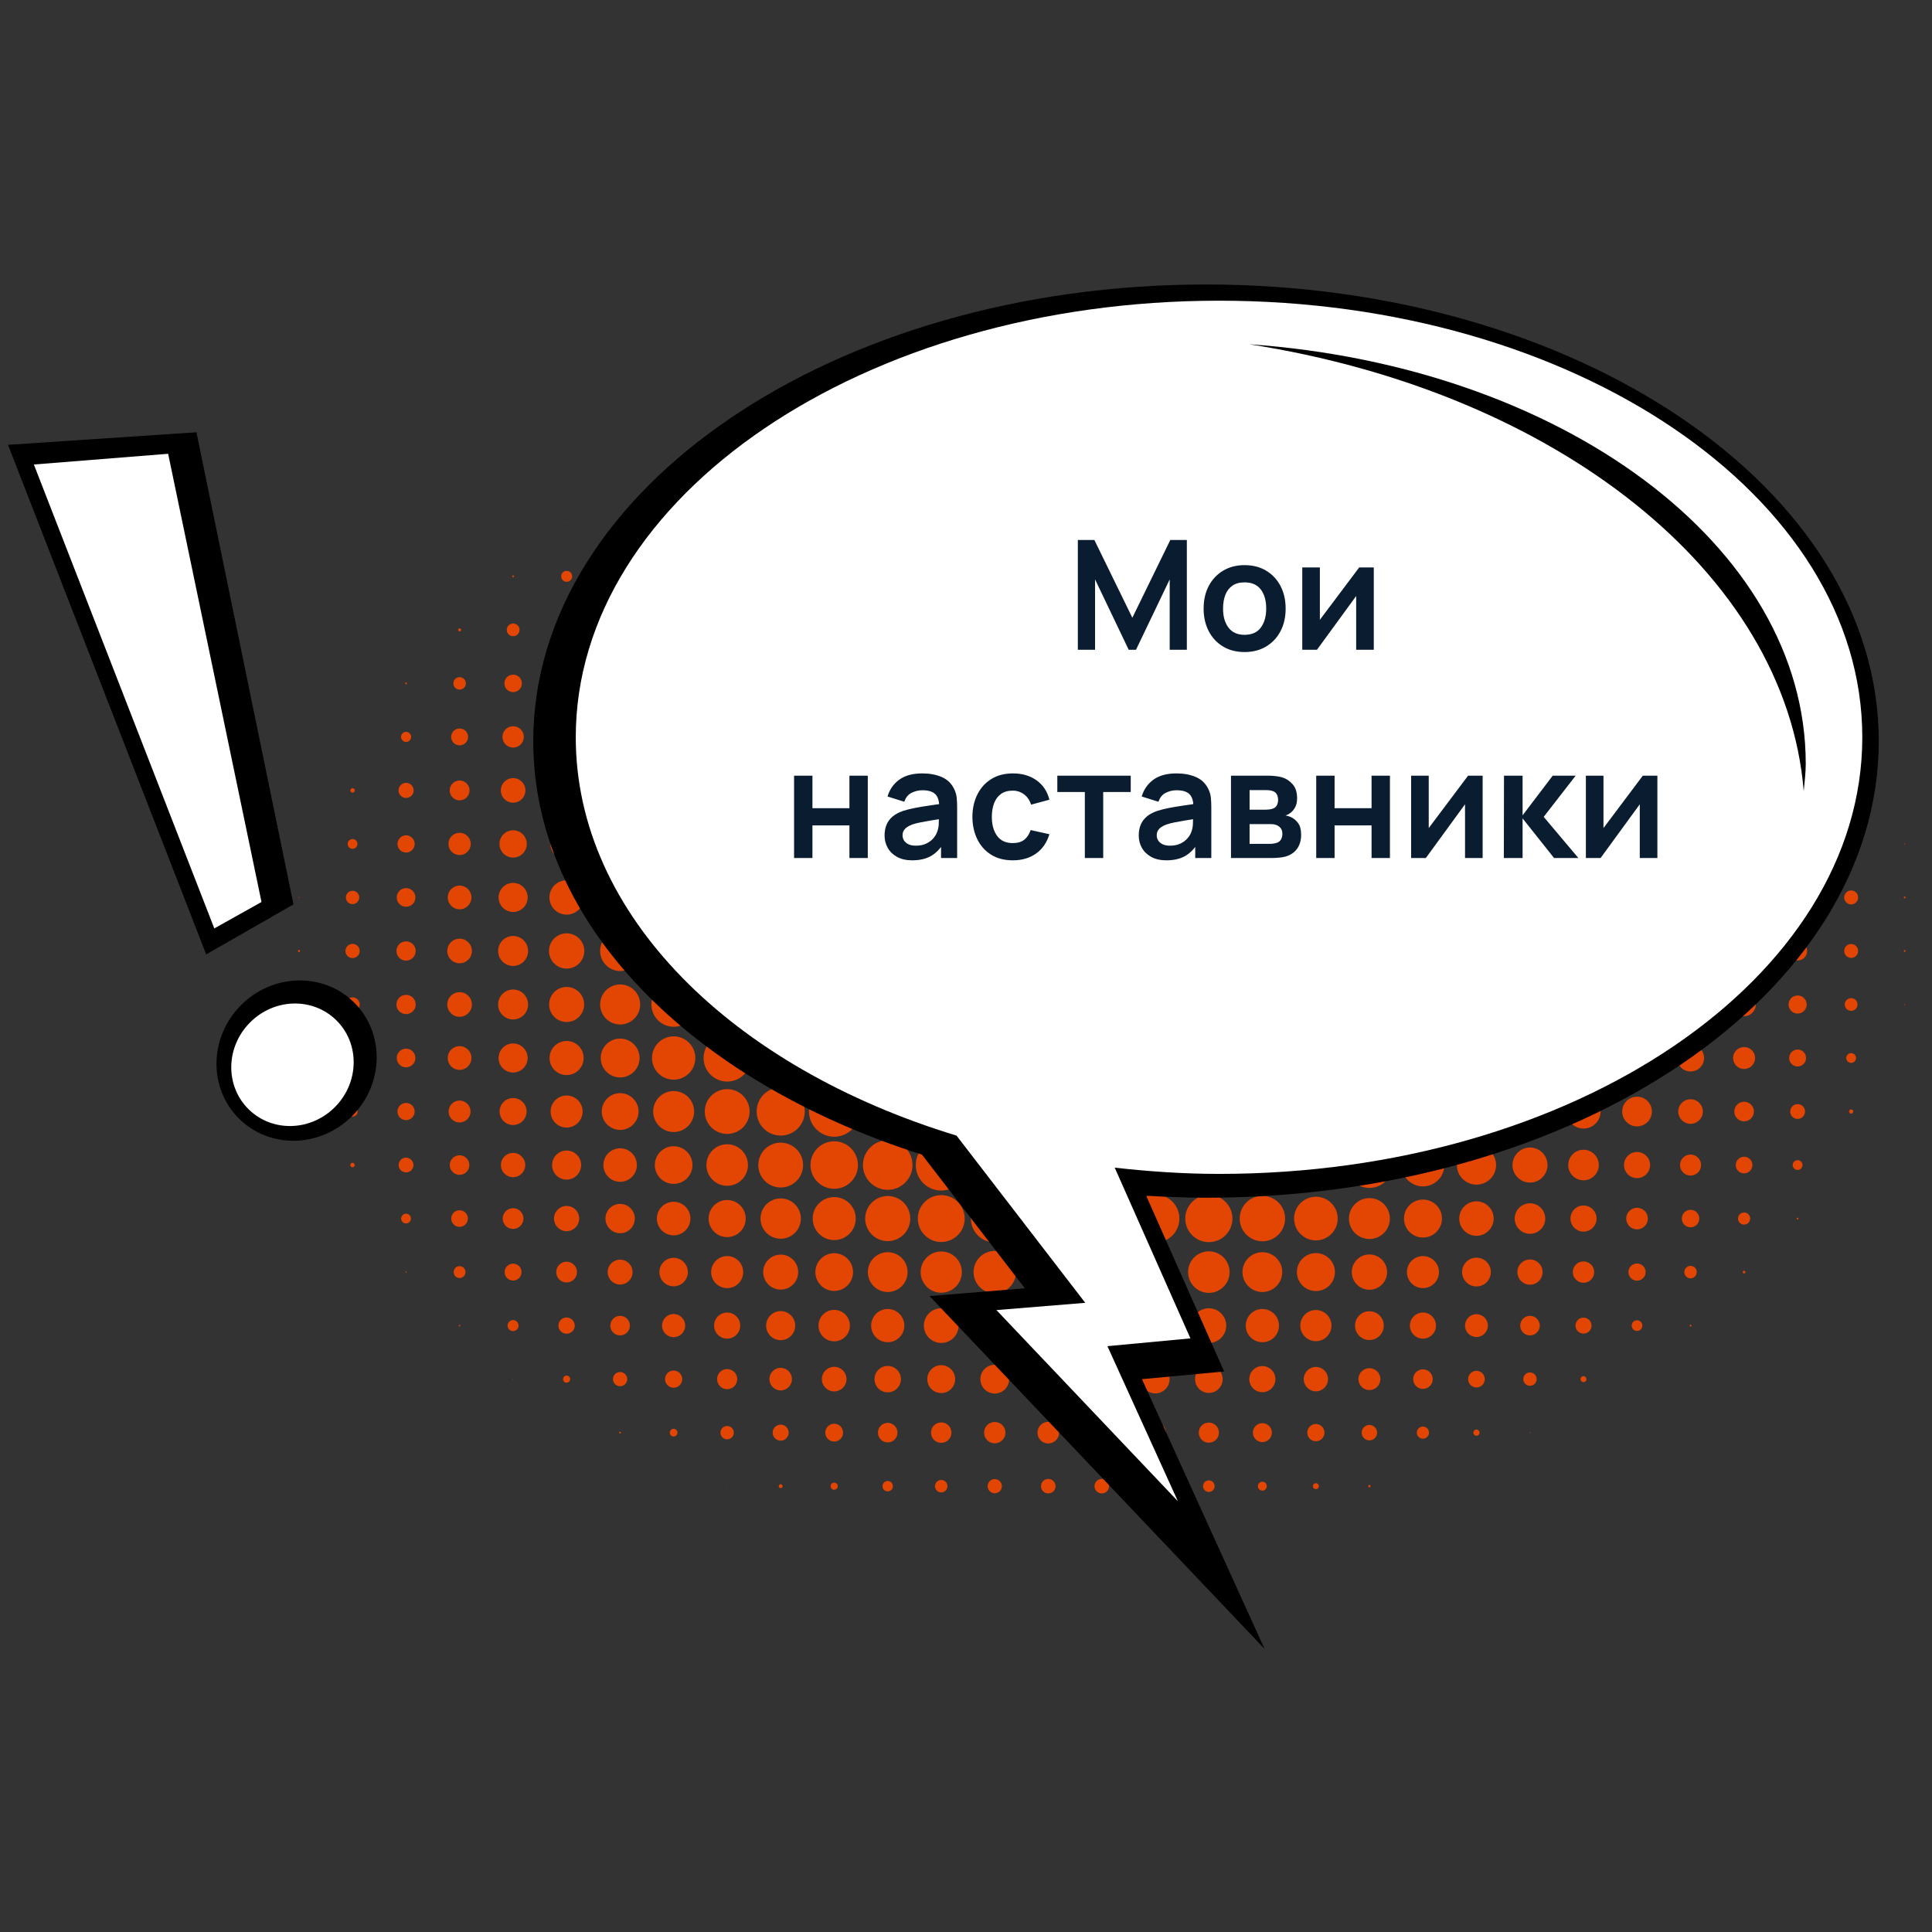 <?xml version="1.0" encoding="UTF-8"?> <svg xmlns="http://www.w3.org/2000/svg" xmlns:xlink="http://www.w3.org/1999/xlink" xmlns:xodm="http://www.corel.com/coreldraw/odm/2003" xml:space="preserve" width="15mm" height="15mm" version="1.1" style="shape-rendering:geometricPrecision; text-rendering:geometricPrecision; image-rendering:optimizeQuality; fill-rule:evenodd; clip-rule:evenodd" viewBox="0 0 1500 1500"><rect x="0" y="0" width="1500" height="1500" fill="#333333" stroke="none"/> <defs> <style type="text/css"> .fil0 {fill:#E34502} .fil3 {fill:black;fill-rule:nonzero} .fil4 {fill:#0A1D30;fill-rule:nonzero} .fil2 {fill:white;fill-rule:nonzero} .fil1 {fill:url(#id0)} </style> <radialGradient id="id0" gradientUnits="userSpaceOnUse" gradientTransform="matrix(3.823 2.331 2.33 -3.823 -3267 -10284)" cx="2085.45" cy="-1124.46" r="19.2" fx="2085.45" fy="-1124.46"> <stop offset="0" style="stop-opacity:1; stop-color:black"></stop> <stop offset="0.851" style="stop-opacity:1; stop-color:black"></stop> <stop offset="1" style="stop-opacity:1; stop-color:black"></stop> </radialGradient> </defs> <g id="Слой_x0020_1">  <g id="_2684848749616"> <g> <path class="fil0" d="M1354.17 448.06c-0.34,0 -0.59,-0.27 -0.59,-0.58 0,-0.35 0.25,-0.61 0.59,-0.61 0.32,0 0.55,0.26 0.55,0.61 0,0.31 -0.23,0.58 -0.55,0.58zm-41.57 3.45c-2.22,0 -4.03,-1.82 -4.03,-4.03 0,-2.24 1.81,-4.07 4.03,-4.07 2.22,0 4.05,1.83 4.05,4.07 0,2.21 -1.83,4.03 -4.05,4.03zm-41.55 2.05c-3.38,0 -6.1,-2.74 -6.1,-6.08 0,-3.39 2.72,-6.11 6.1,-6.11 3.35,0 6.1,2.72 6.1,6.11 0,3.34 -2.75,6.08 -6.1,6.08zm-41.57 1.3c-4.06,0 -7.36,-3.32 -7.36,-7.38 0,-4.11 3.3,-7.37 7.36,-7.37 4.09,0 7.39,3.26 7.39,7.37 0,4.06 -3.3,7.38 -7.39,7.38zm-41.53 1.26c-4.77,0 -8.66,-3.89 -8.66,-8.64 0,-4.79 3.89,-8.66 8.66,-8.66 4.77,0 8.62,3.87 8.62,8.66 0,4.75 -3.85,8.64 -8.62,8.64zm-41.57 1.24c-5.47,0 -9.89,-4.41 -9.89,-9.88 0,-5.47 4.42,-9.93 9.89,-9.93 5.48,0 9.93,4.46 9.93,9.93 0,5.47 -4.45,9.88 -9.93,9.88zm-41.53 1.18c-6.13,0 -11.09,-4.98 -11.09,-11.06 0,-6.11 4.96,-11.07 11.09,-11.07 6.1,0 11.05,4.96 11.05,11.07 0,6.08 -4.95,11.06 -11.05,11.06zm-41.57 0.9c-6.61,0 -11.97,-5.35 -11.97,-11.96 0,-6.66 5.36,-12.02 11.97,-12.02 6.61,0 12,5.36 12,12.02 0,6.61 -5.39,11.96 -12,11.96zm-41.56 0.69c-7,0 -12.65,-5.66 -12.65,-12.65 0,-7.04 5.65,-12.7 12.65,-12.7 7,0 12.67,5.66 12.67,12.7 0,6.99 -5.67,12.65 -12.67,12.65zm-41.54 0.58c-7.32,0 -13.25,-5.94 -13.25,-13.23 0,-7.35 5.93,-13.26 13.25,-13.26 7.31,0 13.24,5.91 13.24,13.26 0,7.29 -5.93,13.23 -13.24,13.23zm-41.56 0.45c-7.56,0 -13.7,-6.12 -13.7,-13.68 0,-7.6 6.14,-13.71 13.7,-13.71 7.58,0 13.71,6.11 13.71,13.71 0,7.56 -6.13,13.68 -13.71,13.68zm-41.56 0.23c-7.69,0 -13.93,-6.23 -13.93,-13.91 0,-7.71 6.24,-13.96 13.93,-13.96 7.71,0 13.95,6.25 13.95,13.96 0,7.68 -6.24,13.91 -13.95,13.91zm-41.55 0c-7.69,0 -13.94,-6.23 -13.94,-13.91 0,-7.71 6.25,-13.96 13.94,-13.96 7.69,0 13.95,6.25 13.95,13.96 0,7.68 -6.26,13.91 -13.95,13.91zm-41.56 -0.23c-7.57,0 -13.7,-6.12 -13.7,-13.68 0,-7.6 6.13,-13.71 13.7,-13.71 7.58,0 13.72,6.11 13.72,13.71 0,7.56 -6.14,13.68 -13.72,13.68zm-41.54 -0.33c-7.4,0 -13.37,-5.97 -13.37,-13.35 0,-7.4 5.97,-13.38 13.37,-13.38 7.37,0 13.35,5.98 13.35,13.38 0,7.38 -5.98,13.35 -13.35,13.35zm-41.57 -0.59c-7.05,0 -12.79,-5.72 -12.79,-12.76 0,-7.07 5.74,-12.82 12.79,-12.82 7.08,0 12.79,5.75 12.79,12.82 0,7.04 -5.71,12.76 -12.79,12.76zm-41.54 -0.8c-6.63,0 -12,-5.35 -12,-11.96 0,-6.66 5.37,-12.02 12,-12.02 6.62,0 11.98,5.36 11.98,12.02 0,6.61 -5.36,11.96 -11.98,11.96zm-41.55 -0.79c-6.19,0 -11.18,-5.02 -11.18,-11.17 0,-6.2 4.99,-11.18 11.18,-11.18 6.18,0 11.17,4.98 11.17,11.18 0,6.15 -4.99,11.17 -11.17,11.17zm-41.55 -1.18c-5.55,0 -10.04,-4.49 -10.04,-9.99 0,-5.55 4.49,-10.03 10.04,-10.03 5.53,0 10.02,4.48 10.02,10.03 0,5.5 -4.49,9.99 -10.02,9.99zm-41.57 -1.13c-4.9,0 -8.86,-4 -8.86,-8.86 0,-4.91 3.96,-8.89 8.86,-8.89 4.91,0 8.88,3.98 8.88,8.89 0,4.86 -3.97,8.86 -8.88,8.86zm-41.56 -1.37c-4.13,0 -7.48,-3.39 -7.48,-7.49 0,-4.14 3.35,-7.49 7.48,-7.49 4.15,0 7.49,3.35 7.49,7.49 0,4.1 -3.34,7.49 -7.49,7.49zm-41.54 -1.29c-3.44,0 -6.23,-2.78 -6.23,-6.2 0,-3.47 2.79,-6.23 6.23,-6.23 3.43,0 6.21,2.76 6.21,6.23 0,3.42 -2.78,6.2 -6.21,6.2zm-41.57 -1.94c-2.35,0 -4.26,-1.9 -4.26,-4.26 0,-2.35 1.91,-4.28 4.26,-4.28 2.36,0 4.29,1.93 4.29,4.28 0,2.36 -1.93,4.26 -4.29,4.26zm-41.54 -3.58c-0.37,0 -0.7,-0.3 -0.7,-0.68 0,-0.41 0.33,-0.72 0.7,-0.72 0.39,0 0.7,0.31 0.7,0.72 0,0.38 -0.31,0.68 -0.7,0.68zm997.3 41.31c-0.25,0 -0.48,-0.18 -0.48,-0.44 0,-0.27 0.23,-0.46 0.48,-0.46 0.25,0 0.45,0.19 0.45,0.46 0,0.26 -0.2,0.44 -0.45,0.44zm-41.55 3.93c-2.42,0 -4.38,-1.99 -4.38,-4.37 0,-2.43 1.96,-4.38 4.38,-4.38 2.39,0 4.38,1.95 4.38,4.38 0,2.38 -1.99,4.37 -4.38,4.37zm-41.57 1.97c-3.5,0 -6.32,-2.86 -6.32,-6.34 0,-3.5 2.82,-6.36 6.32,-6.36 3.51,0 6.34,2.86 6.34,6.36 0,3.48 -2.83,6.34 -6.34,6.34zm-41.55 1.49c-4.34,0 -7.83,-3.52 -7.83,-7.83 0,-4.33 3.49,-7.85 7.83,-7.85 4.32,0 7.83,3.52 7.83,7.85 0,4.31 -3.51,7.83 -7.83,7.83zm-41.57 1.48c-5.14,0 -9.31,-4.19 -9.31,-9.31 0,-5.17 4.17,-9.35 9.31,-9.35 5.19,0 9.37,4.18 9.37,9.35 0,5.12 -4.18,9.31 -9.37,9.31zm-41.53 1.51c-5.99,0 -10.84,-4.87 -10.84,-10.82 0,-6.03 4.85,-10.84 10.84,-10.84 5.98,0 10.84,4.81 10.84,10.84 0,5.95 -4.86,10.82 -10.84,10.82zm-41.57 1.25c-6.66,0 -12.09,-5.38 -12.09,-12.07 0,-6.71 5.43,-12.13 12.09,-12.13 6.69,0 12.11,5.42 12.11,12.13 0,6.69 -5.42,12.07 -12.11,12.07zm-41.53 1.27c-7.4,0 -13.38,-5.98 -13.38,-13.34 0,-7.39 5.98,-13.4 13.38,-13.4 7.38,0 13.36,6.01 13.36,13.4 0,7.36 -5.98,13.34 -13.36,13.34zm-41.57 1.05c-7.97,0 -14.41,-6.45 -14.41,-14.39 0,-7.95 6.44,-14.41 14.41,-14.41 7.97,0 14.4,6.46 14.4,14.41 0,7.94 -6.43,14.39 -14.4,14.39zm-41.56 0.8c-8.4,0 -15.21,-6.8 -15.21,-15.19 0,-8.41 6.81,-15.21 15.21,-15.21 8.41,0 15.23,6.8 15.23,15.21 0,8.39 -6.82,15.19 -15.23,15.19zm-41.54 0.68c-8.78,0 -15.9,-7.1 -15.9,-15.87 0,-8.78 7.12,-15.93 15.9,-15.93 8.77,0 15.91,7.15 15.91,15.93 0,8.77 -7.14,15.87 -15.91,15.87zm-41.56 0.36c-8.98,0 -16.26,-7.26 -16.26,-16.23 0,-8.98 7.28,-16.29 16.26,-16.29 8.97,0 16.25,7.31 16.25,16.29 0,8.97 -7.28,16.23 -16.25,16.23zm-41.56 0.22c-9.09,0 -16.46,-7.37 -16.46,-16.45 0,-9.09 7.37,-16.5 16.46,-16.5 9.11,0 16.48,7.41 16.48,16.5 0,9.08 -7.37,16.45 -16.48,16.45zm-41.55 0c-9.1,0 -16.48,-7.37 -16.48,-16.45 0,-9.09 7.38,-16.5 16.48,-16.5 9.09,0 16.48,7.41 16.48,16.5 0,9.08 -7.39,16.45 -16.48,16.45zm-41.56 -0.12c-9.03,0 -16.35,-7.3 -16.35,-16.33 0,-9.05 7.32,-16.39 16.35,-16.39 9.05,0 16.39,7.34 16.39,16.39 0,9.03 -7.34,16.33 -16.39,16.33zm-41.54 -0.34c-8.85,0 -16.01,-7.14 -16.01,-15.99 0,-8.86 7.16,-16.04 16.01,-16.04 8.83,0 16.01,7.18 16.01,16.04 0,8.85 -7.18,15.99 -16.01,15.99zm-41.57 -0.56c-8.5,0 -15.43,-6.94 -15.43,-15.43 0,-8.56 6.93,-15.45 15.43,-15.45 8.54,0 15.45,6.89 15.45,15.45 0,8.49 -6.91,15.43 -15.45,15.43zm-41.54 -0.8c-8.09,0 -14.62,-6.59 -14.62,-14.63 0,-8.1 6.53,-14.64 14.62,-14.64 8.08,0 14.64,6.54 14.64,14.64 0,8.04 -6.56,14.63 -14.64,14.63zm-41.55 -1.04c-7.52,0 -13.59,-6.11 -13.59,-13.59 0,-7.54 6.07,-13.61 13.59,-13.61 7.49,0 13.6,6.07 13.6,13.61 0,7.48 -6.11,13.59 -13.6,13.59zm-41.55 -1.17c-6.9,0 -12.46,-5.55 -12.46,-12.42 0,-6.89 5.56,-12.47 12.46,-12.47 6.85,0 12.42,5.58 12.42,12.47 0,6.87 -5.57,12.42 -12.42,12.42zm-41.57 -1.26c-6.17,0 -11.18,-5.02 -11.18,-11.16 0,-6.2 5.01,-11.18 11.18,-11.18 6.18,0 11.18,4.98 11.18,11.18 0,6.14 -5,11.16 -11.18,11.16zm-41.56 -1.4c-5.38,0 -9.77,-4.36 -9.77,-9.76 0,-5.41 4.39,-9.82 9.77,-9.82 5.43,0 9.82,4.41 9.82,9.82 0,5.4 -4.39,9.76 -9.82,9.76zm-41.54 -1.48c-4.58,0 -8.29,-3.72 -8.29,-8.28 0,-4.6 3.71,-8.3 8.29,-8.3 4.58,0 8.29,3.7 8.29,8.3 0,4.56 -3.71,8.28 -8.29,8.28zm-41.57 -1.59c-3.67,0 -6.67,-3.01 -6.67,-6.69 0,-3.7 3,-6.71 6.67,-6.71 3.7,0 6.7,3.01 6.7,6.71 0,3.68 -3,6.69 -6.7,6.69zm-41.54 -1.76c-2.73,0 -4.95,-2.21 -4.95,-4.93 0,-2.74 2.22,-4.96 4.95,-4.96 2.74,0 4.97,2.22 4.97,4.96 0,2.72 -2.23,4.93 -4.97,4.93zm-41.55 -3.79c-0.66,0 -1.16,-0.5 -1.16,-1.14 0,-0.65 0.5,-1.18 1.16,-1.18 0.64,0 1.15,0.53 1.15,1.18 0,0.64 -0.51,1.14 -1.15,1.14zm1080.4 40.5c-0.06,0 -0.13,-0.03 -0.13,-0.11 0,-0.07 0.07,-0.12 0.13,-0.12 0.07,0 0.11,0.05 0.11,0.12 0,0.08 -0.04,0.11 -0.11,0.11zm-41.55 3.57c-2.03,0 -3.69,-1.62 -3.69,-3.68 0,-2.01 1.66,-3.68 3.69,-3.68 2.03,0 3.69,1.67 3.69,3.68 0,2.06 -1.66,3.68 -3.69,3.68zm-41.55 2.56c-3.45,0 -6.22,-2.82 -6.22,-6.24 0,-3.42 2.77,-6.23 6.22,-6.23 3.43,0 6.2,2.81 6.2,6.23 0,3.42 -2.77,6.24 -6.2,6.24zm-41.57 1.6c-4.32,0 -7.83,-3.5 -7.83,-7.84 0,-4.33 3.51,-7.83 7.83,-7.83 4.33,0 7.84,3.5 7.84,7.83 0,4.34 -3.51,7.84 -7.84,7.84zm-41.55 1.74c-5.27,0 -9.56,-4.3 -9.56,-9.58 0,-5.29 4.29,-9.53 9.56,-9.53 5.3,0 9.57,4.24 9.57,9.53 0,5.28 -4.27,9.58 -9.57,9.58zm-41.57 1.7c-6.21,0 -11.28,-5.04 -11.28,-11.28 0,-6.23 5.07,-11.29 11.28,-11.29 6.27,0 11.32,5.06 11.32,11.29 0,6.24 -5.05,11.28 -11.32,11.28zm-41.53 1.54c-7.07,0 -12.79,-5.74 -12.79,-12.82 0,-7.07 5.72,-12.76 12.79,-12.76 7.06,0 12.78,5.69 12.78,12.76 0,7.08 -5.72,12.82 -12.78,12.82zm-41.57 1.35c-7.83,0 -14.17,-6.33 -14.17,-14.17 0,-7.83 6.34,-14.18 14.17,-14.18 7.84,0 14.18,6.35 14.18,14.18 0,7.84 -6.34,14.17 -14.18,14.17zm-41.53 1.27c-8.53,0 -15.47,-6.92 -15.47,-15.44 0,-8.51 6.94,-15.43 15.47,-15.43 8.51,0 15.43,6.92 15.43,15.43 0,8.52 -6.92,15.44 -15.43,15.44zm-41.57 1.06c-9.11,0 -16.48,-7.37 -16.48,-16.5 0,-9.08 7.37,-16.47 16.48,-16.47 9.11,0 16.48,7.39 16.48,16.47 0,9.13 -7.37,16.5 -16.48,16.5zm-41.56 0.79c-9.54,0 -17.28,-7.74 -17.28,-17.29 0,-9.53 7.74,-17.29 17.28,-17.29 9.56,0 17.29,7.76 17.29,17.29 0,9.55 -7.73,17.29 -17.29,17.29zm-41.54 0.7c-9.93,0 -17.98,-8.06 -17.98,-17.99 0,-9.9 8.05,-17.97 17.98,-17.97 9.92,0 17.97,8.07 17.97,17.97 0,9.93 -8.05,17.99 -17.97,17.99zm-41.56 0.44c-10.17,0 -18.42,-8.24 -18.42,-18.43 0,-10.18 8.25,-18.44 18.42,-18.44 10.18,0 18.42,8.26 18.42,18.44 0,10.19 -8.24,18.43 -18.42,18.43zm-41.56 0.24c-10.3,0 -18.67,-8.37 -18.67,-18.67 0,-10.3 8.37,-18.65 18.67,-18.65 10.32,0 18.68,8.35 18.68,18.65 0,10.3 -8.36,18.67 -18.68,18.67zm-41.55 0c-10.3,0 -18.67,-8.37 -18.67,-18.67 0,-10.3 8.37,-18.65 18.67,-18.65 10.33,0 18.66,8.35 18.66,18.65 0,10.3 -8.33,18.67 -18.66,18.67zm-41.56 -0.12c-10.25,0 -18.55,-8.29 -18.55,-18.55 0,-10.21 8.3,-18.54 18.55,-18.54 10.26,0 18.56,8.33 18.56,18.54 0,10.26 -8.3,18.55 -18.56,18.55zm-41.54 -0.33c-10.06,0 -18.21,-8.13 -18.21,-18.22 0,-10.02 8.15,-18.21 18.21,-18.21 10.06,0 18.2,8.19 18.2,18.21 0,10.09 -8.14,18.22 -18.2,18.22zm-41.57 -0.57c-9.73,0 -17.61,-7.92 -17.61,-17.65 0,-9.73 7.88,-17.63 17.61,-17.63 9.76,0 17.65,7.9 17.65,17.63 0,9.73 -7.89,17.65 -17.65,17.65zm-41.54 -0.8c-9.29,0 -16.82,-7.55 -16.82,-16.85 0,-9.27 7.53,-16.8 16.82,-16.8 9.29,0 16.83,7.53 16.83,16.8 0,9.3 -7.54,16.85 -16.83,16.85zm-41.55 -0.91c-8.79,0 -15.89,-7.14 -15.89,-15.94 0,-8.77 7.1,-15.88 15.89,-15.88 8.77,0 15.91,7.11 15.91,15.88 0,8.8 -7.14,15.94 -15.91,15.94zm-41.55 -1.19c-8.15,0 -14.75,-6.58 -14.75,-14.75 0,-8.13 6.6,-14.75 14.75,-14.75 8.13,0 14.74,6.62 14.74,14.75 0,8.17 -6.61,14.75 -14.74,14.75zm-41.57 -1.36c-7.37,0 -13.35,-6.02 -13.35,-13.39 0,-7.37 5.98,-13.38 13.35,-13.38 7.38,0 13.37,6.01 13.37,13.38 0,7.37 -5.99,13.39 -13.37,13.39zm-41.56 -1.5c-6.52,0 -11.85,-5.32 -11.85,-11.89 0,-6.54 5.33,-11.86 11.85,-11.86 6.56,0 11.88,5.32 11.88,11.86 0,6.57 -5.32,11.89 -11.88,11.89zm-41.54 -1.63c-5.66,0 -10.26,-4.58 -10.26,-10.26 0,-5.64 4.6,-10.26 10.26,-10.26 5.67,0 10.26,4.62 10.26,10.26 0,5.68 -4.59,10.26 -10.26,10.26zm-41.57 -1.74c-4.71,0 -8.53,-3.8 -8.53,-8.52 0,-4.71 3.82,-8.51 8.53,-8.51 4.72,0 8.53,3.8 8.53,8.51 0,4.72 -3.81,8.52 -8.53,8.52zm-41.54 -1.71c-3.76,0 -6.8,-3.03 -6.8,-6.81 0,-3.77 3.04,-6.79 6.8,-6.79 3.74,0 6.79,3.02 6.79,6.79 0,3.78 -3.05,6.81 -6.79,6.81zm-41.55 -1.98c-2.69,0 -4.86,-2.13 -4.86,-4.83 0,-2.65 2.17,-4.82 4.86,-4.82 2.68,0 4.85,2.17 4.85,4.82 0,2.7 -2.17,4.83 -4.85,4.83zm-41.54 -4.14c-0.41,0 -0.72,-0.31 -0.72,-0.69 0,-0.37 0.31,-0.68 0.72,-0.68 0.36,0 0.67,0.31 0.67,0.68 0,0.38 -0.31,0.69 -0.67,0.69zm1121.94 42.5c-0.9,0 -1.6,-0.74 -1.6,-1.64 0,-0.88 0.7,-1.61 1.6,-1.61 0.89,0 1.61,0.73 1.61,1.61 0,0.9 -0.72,1.64 -1.61,1.64zm-41.55 3.9c-3.06,0 -5.54,-2.46 -5.54,-5.54 0,-3.05 2.48,-5.51 5.54,-5.51 3.03,0 5.52,2.46 5.52,5.51 0,3.08 -2.49,5.54 -5.52,5.54zm-41.55 1.87c-4.08,0 -7.39,-3.31 -7.39,-7.41 0,-4.07 3.31,-7.39 7.39,-7.39 4.06,0 7.35,3.32 7.35,7.39 0,4.1 -3.29,7.41 -7.35,7.41zm-41.57 1.83c-5.1,0 -9.21,-4.16 -9.21,-9.24 0,-5.11 4.11,-9.21 9.21,-9.21 5.1,0 9.22,4.1 9.22,9.21 0,5.08 -4.12,9.24 -9.22,9.24zm-41.55 1.85c-6.11,0 -11.05,-4.98 -11.05,-11.09 0,-6.09 4.94,-11.06 11.05,-11.06 6.1,0 11.07,4.97 11.07,11.06 0,6.11 -4.97,11.09 -11.07,11.09zm-41.57 1.72c-7.04,0 -12.79,-5.75 -12.79,-12.81 0,-7.04 5.75,-12.78 12.79,-12.78 7.08,0 12.82,5.74 12.82,12.78 0,7.06 -5.74,12.81 -12.82,12.81zm-41.53 1.59c-7.97,0 -14.42,-6.43 -14.42,-14.4 0,-7.94 6.45,-14.38 14.42,-14.38 7.95,0 14.41,6.44 14.41,14.38 0,7.97 -6.46,14.4 -14.41,14.4zm-41.57 1.52c-8.77,0 -15.88,-7.11 -15.88,-15.92 0,-8.78 7.11,-15.88 15.88,-15.88 8.78,0 15.92,7.1 15.92,15.88 0,8.81 -7.14,15.92 -15.92,15.92zm-41.53 1.27c-9.49,0 -17.18,-7.7 -17.18,-17.19 0,-9.46 7.69,-17.14 17.18,-17.14 9.45,0 17.14,7.68 17.14,17.14 0,9.49 -7.69,17.19 -17.14,17.19zm-41.57 1.04c-10.04,0 -18.2,-8.17 -18.2,-18.23 0,-10.05 8.16,-18.21 18.2,-18.21 10.05,0 18.2,8.16 18.2,18.21 0,10.06 -8.15,18.23 -18.2,18.23zm-41.56 0.8c-10.5,0 -19.01,-8.5 -19.01,-19.03 0,-10.5 8.51,-19 19.01,-19 10.52,0 19.02,8.5 19.02,19 0,10.53 -8.5,19.03 -19.02,19.03zm-41.54 0.7c-10.88,0 -19.72,-8.83 -19.72,-19.73 0,-10.86 8.84,-19.7 19.72,-19.7 10.88,0 19.7,8.84 19.7,19.7 0,10.9 -8.82,19.73 -19.7,19.73zm-41.56 0.34c-11.08,0 -20.06,-8.98 -20.06,-20.07 0,-11.06 8.98,-20.03 20.06,-20.03 11.08,0 20.05,8.97 20.05,20.03 0,11.09 -8.97,20.07 -20.05,20.07zm-41.56 0.21c-11.2,0 -20.29,-9.07 -20.29,-20.28 0,-11.17 9.09,-20.26 20.29,-20.26 11.21,0 20.29,9.09 20.29,20.26 0,11.21 -9.08,20.28 -20.29,20.28zm-41.55 0c-11.19,0 -20.28,-9.07 -20.28,-20.28 0,-11.17 9.09,-20.26 20.28,-20.26 11.2,0 20.27,9.09 20.27,20.26 0,11.21 -9.07,20.28 -20.27,20.28zm-41.56 -0.1c-11.14,0 -20.14,-9.05 -20.14,-20.18 0,-11.14 9,-20.14 20.14,-20.14 11.16,0 20.17,9 20.17,20.14 0,11.13 -9.01,20.18 -20.17,20.18zm-41.54 -0.23c-11.02,0 -19.94,-8.93 -19.94,-19.95 0,-10.99 8.92,-19.93 19.94,-19.93 10.99,0 19.93,8.94 19.93,19.93 0,11.02 -8.94,19.95 -19.93,19.95zm-41.57 -0.57c-10.67,0 -19.35,-8.65 -19.35,-19.38 0,-10.69 8.68,-19.35 19.35,-19.35 10.7,0 19.38,8.66 19.38,19.35 0,10.73 -8.68,19.38 -19.38,19.38zm-41.54 -0.69c-10.33,0 -18.67,-8.35 -18.67,-18.69 0,-10.3 8.34,-18.66 18.67,-18.66 10.3,0 18.66,8.36 18.66,18.66 0,10.34 -8.36,18.69 -18.66,18.69zm-41.55 -0.95c-9.82,0 -17.76,-7.94 -17.76,-17.74 0,-9.77 7.94,-17.75 17.76,-17.75 9.78,0 17.74,7.98 17.74,17.75 0,9.8 -7.96,17.74 -17.74,17.74zm-41.55 -1.13c-9.18,0 -16.63,-7.41 -16.63,-16.61 0,-9.17 7.45,-16.57 16.63,-16.57 9.15,0 16.58,7.4 16.58,16.57 0,9.2 -7.43,16.61 -16.58,16.61zm-41.57 -1.37c-8.39,0 -15.2,-6.84 -15.2,-15.24 0,-8.37 6.81,-15.21 15.2,-15.21 8.41,0 15.2,6.84 15.2,15.21 0,8.4 -6.79,15.24 -15.2,15.24zm-41.56 -1.62c-7.5,0 -13.58,-6.1 -13.58,-13.62 0,-7.49 6.08,-13.57 13.58,-13.57 7.52,0 13.62,6.08 13.62,13.57 0,7.52 -6.1,13.62 -13.62,13.62zm-41.54 -1.6c-6.63,0 -11.99,-5.36 -11.99,-12.02 0,-6.63 5.36,-11.98 11.99,-11.98 6.61,0 11.98,5.35 11.98,11.98 0,6.66 -5.37,12.02 -11.98,12.02zm-41.57 -1.88c-5.59,0 -10.13,-4.51 -10.13,-10.14 0,-5.59 4.54,-10.1 10.13,-10.1 5.62,0 10.16,4.51 10.16,10.1 0,5.63 -4.54,10.14 -10.16,10.14zm-41.54 -1.82c-4.58,0 -8.3,-3.73 -8.3,-8.32 0,-4.55 3.72,-8.28 8.3,-8.28 4.58,0 8.3,3.73 8.3,8.28 0,4.59 -3.72,8.32 -8.3,8.32zm-41.55 -1.75c-3.63,0 -6.56,-2.94 -6.56,-6.57 0,-3.62 2.93,-6.53 6.56,-6.53 3.63,0 6.58,2.91 6.58,6.53 0,3.63 -2.95,6.57 -6.58,6.57zm-41.54 -2.63c-2.18,0 -3.94,-1.77 -3.94,-3.94 0,-2.13 1.76,-3.91 3.94,-3.91 2.14,0 3.9,1.78 3.9,3.91 0,2.17 -1.76,3.94 -3.9,3.94zm-41.56 -3.83c-0.08,0 -0.12,-0.04 -0.12,-0.11 0,-0.04 0.04,-0.12 0.12,-0.12 0.05,0 0.1,0.08 0.1,0.12 0,0.07 -0.05,0.11 -0.1,0.11zm1163.5 45.28c-2.1,0 -3.81,-1.72 -3.81,-3.82 0,-2.13 1.71,-3.78 3.81,-3.78 2.09,0 3.79,1.65 3.79,3.78 0,2.1 -1.7,3.82 -3.79,3.82zm-41.55 2.64c-3.58,0 -6.47,-2.92 -6.47,-6.46 0,-3.57 2.89,-6.46 6.47,-6.46 3.55,0 6.44,2.89 6.44,6.46 0,3.54 -2.89,6.46 -6.44,6.46zm-41.55 1.83c-4.6,0 -8.29,-3.73 -8.29,-8.29 0,-4.59 3.69,-8.28 8.29,-8.28 4.57,0 8.3,3.69 8.3,8.28 0,4.56 -3.73,8.29 -8.3,8.29zm-41.57 1.98c-5.67,0 -10.25,-4.6 -10.25,-10.27 0,-5.66 4.58,-10.26 10.25,-10.26 5.68,0 10.26,4.6 10.26,10.26 0,5.67 -4.58,10.27 -10.26,10.27zm-41.55 1.93c-6.74,0 -12.22,-5.47 -12.22,-12.2 0,-6.75 5.48,-12.22 12.22,-12.22 6.75,0 12.22,5.47 12.22,12.22 0,6.73 -5.47,12.2 -12.22,12.2zm-41.57 1.87c-7.76,0 -14.03,-6.32 -14.03,-14.07 0,-7.79 6.27,-14.05 14.03,-14.05 7.79,0 14.08,6.26 14.08,14.05 0,7.75 -6.29,14.07 -14.08,14.07zm-41.53 1.61c-8.67,0 -15.67,-7.05 -15.67,-15.68 0,-8.65 7,-15.69 15.67,-15.69 8.64,0 15.66,7.04 15.66,15.69 0,8.63 -7.02,15.68 -15.66,15.68zm-41.57 1.47c-9.48,0 -17.14,-7.68 -17.14,-17.15 0,-9.48 7.66,-17.19 17.14,-17.19 9.49,0 17.18,7.71 17.18,17.19 0,9.47 -7.69,17.15 -17.18,17.15zm-41.53 1.29c-10.19,0 -18.44,-8.25 -18.44,-18.44 0,-10.19 8.25,-18.42 18.44,-18.42 10.15,0 18.42,8.23 18.42,18.42 0,10.19 -8.27,18.44 -18.42,18.44zm-41.57 1.02c-10.75,0 -19.48,-8.7 -19.48,-19.46 0,-10.74 8.73,-19.49 19.48,-19.49 10.76,0 19.46,8.75 19.46,19.49 0,10.76 -8.7,19.46 -19.46,19.46zm-41.56 0.81c-11.19,0 -20.27,-9.1 -20.27,-20.27 0,-11.21 9.08,-20.3 20.27,-20.3 11.22,0 20.27,9.09 20.27,20.3 0,11.17 -9.05,20.27 -20.27,20.27zm-41.54 0.57c-11.52,0 -20.87,-9.32 -20.87,-20.84 0,-11.51 9.35,-20.86 20.87,-20.86 11.51,0 20.84,9.35 20.84,20.86 0,11.52 -9.33,20.84 -20.84,20.84zm-41.56 0.37c-11.72,0 -21.19,-9.5 -21.19,-21.21 0,-11.7 9.47,-21.21 21.19,-21.21 11.7,0 21.2,9.51 21.2,21.21 0,11.71 -9.5,21.21 -21.2,21.21zm-41.56 0.12c-11.76,0 -21.31,-9.58 -21.31,-21.33 0,-11.77 9.55,-21.31 21.31,-21.31 11.77,0 21.31,9.54 21.31,21.31 0,11.75 -9.54,21.33 -21.31,21.33zm-41.55 0.23c-11.9,0 -21.56,-9.65 -21.56,-21.56 0,-11.89 9.66,-21.54 21.56,-21.54 11.89,0 21.55,9.65 21.55,21.54 0,11.91 -9.66,21.56 -21.55,21.56zm-41.56 -0.23c-11.77,0 -21.3,-9.58 -21.3,-21.33 0,-11.77 9.53,-21.31 21.3,-21.31 11.78,0 21.32,9.54 21.32,21.31 0,11.75 -9.54,21.33 -21.32,21.33zm-41.54 -0.23c-11.66,0 -21.1,-9.47 -21.1,-21.1 0,-11.66 9.44,-21.09 21.1,-21.09 11.64,0 21.09,9.43 21.09,21.09 0,11.63 -9.45,21.1 -21.09,21.1zm-41.57 -0.5c-11.38,0 -20.63,-9.18 -20.63,-20.6 0,-11.39 9.25,-20.63 20.63,-20.63 11.41,0 20.64,9.24 20.64,20.63 0,11.42 -9.23,20.6 -20.64,20.6zm-41.54 -0.56c-11.07,0 -20.06,-8.97 -20.06,-20.04 0,-11.08 8.99,-20.05 20.06,-20.05 11.06,0 20.05,8.97 20.05,20.05 0,11.07 -8.99,20.04 -20.05,20.04zm-41.55 -0.92c-10.57,0 -19.12,-8.56 -19.12,-19.12 0,-10.57 8.55,-19.11 19.12,-19.11 10.57,0 19.13,8.54 19.13,19.11 0,10.56 -8.56,19.12 -19.13,19.12zm-41.55 -1.01c-9.98,0 -18.09,-8.1 -18.09,-18.11 0,-9.99 8.11,-18.08 18.09,-18.08 9.97,0 18.09,8.09 18.09,18.08 0,10.01 -8.12,18.11 -18.09,18.11zm-41.57 -1.41c-9.21,0 -16.7,-7.45 -16.7,-16.7 0,-9.23 7.49,-16.72 16.7,-16.72 9.21,0 16.71,7.49 16.71,16.72 0,9.25 -7.5,16.7 -16.71,16.7zm-41.56 -1.49c-8.4,0 -15.2,-6.8 -15.2,-15.21 0,-8.39 6.8,-15.19 15.2,-15.19 8.41,0 15.24,6.8 15.24,15.19 0,8.41 -6.83,15.21 -15.24,15.21zm-41.54 -1.86c-7.39,0 -13.38,-5.96 -13.38,-13.35 0,-7.4 5.99,-13.36 13.38,-13.36 7.37,0 13.36,5.96 13.36,13.36 0,7.39 -5.99,13.35 -13.36,13.35zm-41.57 -1.83c-6.36,0 -11.5,-5.16 -11.5,-11.52 0,-6.36 5.14,-11.51 11.5,-11.51 6.38,0 11.54,5.15 11.54,11.51 0,6.36 -5.16,11.52 -11.54,11.52zm-41.54 -1.97c-5.28,0 -9.57,-4.26 -9.57,-9.55 0,-5.27 4.29,-9.58 9.57,-9.58 5.29,0 9.56,4.31 9.56,9.58 0,5.29 -4.27,9.55 -9.56,9.55zm-41.55 -1.82c-4.26,0 -7.72,-3.46 -7.72,-7.73 0,-4.26 3.46,-7.71 7.72,-7.71 4.27,0 7.72,3.45 7.72,7.71 0,4.27 -3.45,7.73 -7.72,7.73zm-41.54 -1.88c-3.26,0 -5.89,-2.61 -5.89,-5.85 0,-3.27 2.63,-5.88 5.89,-5.88 3.22,0 5.87,2.61 5.87,5.88 0,3.24 -2.65,5.85 -5.87,5.85zm-41.56 -4.13c-0.96,0 -1.73,-0.77 -1.73,-1.72 0,-0.95 0.77,-1.75 1.73,-1.75 0.94,0 1.71,0.8 1.71,1.75 0,0.95 -0.77,1.72 -1.71,1.72zm1205.05 40.18c-0.19,0 -0.34,-0.15 -0.34,-0.35 0,-0.2 0.15,-0.35 0.34,-0.35 0.19,0 0.35,0.15 0.35,0.35 0,0.2 -0.16,0.35 -0.35,0.35zm-41.55 4.59c-2.74,0 -4.96,-2.2 -4.96,-4.94 0,-2.73 2.22,-4.94 4.96,-4.94 2.73,0 4.95,2.21 4.95,4.94 0,2.74 -2.22,4.94 -4.95,4.94zm-41.55 2.1c-3.9,0 -7.03,-3.17 -7.03,-7.04 0,-3.87 3.13,-7.04 7.03,-7.04 3.87,0 7.04,3.17 7.04,7.04 0,3.87 -3.17,7.04 -7.04,7.04zm-41.55 1.93c-4.98,0 -9,-4 -9,-8.97 0,-4.97 4.02,-8.97 9,-8.97 4.95,0 8.98,4 8.98,8.97 0,4.97 -4.03,8.97 -8.98,8.97zm-41.57 2.1c-6.09,0 -11.03,-4.96 -11.03,-11.07 0,-6.11 4.94,-11.06 11.03,-11.06 6.11,0 11.09,4.95 11.09,11.06 0,6.11 -4.98,11.07 -11.09,11.07zm-41.55 1.97c-7.19,0 -13.02,-5.85 -13.02,-13.04 0,-7.19 5.83,-13.05 13.02,-13.05 7.19,0 13.03,5.86 13.03,13.05 0,7.19 -5.84,13.04 -13.03,13.04zm-41.57 1.81c-8.2,0 -14.85,-6.64 -14.85,-14.85 0,-8.21 6.65,-14.85 14.85,-14.85 8.23,0 14.88,6.64 14.88,14.85 0,8.21 -6.65,14.85 -14.88,14.85zm-41.53 1.77c-9.18,0 -16.59,-7.45 -16.59,-16.62 0,-9.16 7.41,-16.61 16.59,-16.61 9.15,0 16.59,7.45 16.59,16.61 0,9.17 -7.44,16.62 -16.59,16.62zm-41.57 1.47c-9.99,0 -18.09,-8.1 -18.09,-18.09 0,-9.98 8.1,-18.09 18.09,-18.09 10.01,0 18.1,8.11 18.1,18.09 0,9.99 -8.09,18.09 -18.1,18.09zm-41.53 1.26c-10.71,0 -19.38,-8.68 -19.38,-19.35 0,-10.67 8.67,-19.35 19.38,-19.35 10.66,0 19.34,8.68 19.34,19.35 0,10.67 -8.68,19.35 -19.34,19.35zm-41.57 0.95c-11.19,0 -20.28,-9.08 -20.28,-20.3 0,-11.22 9.09,-20.3 20.28,-20.3 11.19,0 20.28,9.08 20.28,20.3 0,11.22 -9.09,20.3 -20.28,20.3zm-41.56 0.81c-11.63,0 -21.08,-9.48 -21.08,-21.11 0,-11.63 9.45,-21.1 21.08,-21.1 11.66,0 21.1,9.47 21.1,21.1 0,11.63 -9.44,21.11 -21.1,21.11zm-41.54 0.44c-11.91,0 -21.56,-9.64 -21.56,-21.55 0,-11.9 9.65,-21.55 21.56,-21.55 11.89,0 21.55,9.65 21.55,21.55 0,11.91 -9.66,21.55 -21.55,21.55zm-41.56 0.34c-12.09,0 -21.9,-9.81 -21.9,-21.89 0,-12.08 9.81,-21.89 21.9,-21.89 12.08,0 21.89,9.81 21.89,21.89 0,12.08 -9.81,21.89 -21.89,21.89zm-41.56 0.11c-12.16,0 -22,-9.84 -22,-22 0,-12.17 9.84,-22 22,-22 12.15,0 22.02,9.83 22.02,22 0,12.16 -9.87,22 -22.02,22zm-41.55 0.12c-12.22,0 -22.12,-9.91 -22.12,-22.12 0,-12.21 9.9,-22.12 22.12,-22.12 12.21,0 22.12,9.91 22.12,22.12 0,12.21 -9.91,22.12 -22.12,22.12zm-41.56 -0.12c-12.14,0 -22.01,-9.84 -22.01,-22 0,-12.17 9.87,-22 22.01,-22 12.16,0 22.02,9.83 22.02,22 0,12.16 -9.86,22 -22.02,22zm-41.54 -0.21c-12.04,0 -21.78,-9.77 -21.78,-21.79 0,-12.01 9.74,-21.79 21.78,-21.79 12.03,0 21.77,9.78 21.77,21.79 0,12.02 -9.74,21.79 -21.77,21.79zm-41.57 -0.35c-11.83,0 -21.41,-9.62 -21.41,-21.44 0,-11.81 9.58,-21.43 21.41,-21.43 11.83,0 21.44,9.62 21.44,21.43 0,11.82 -9.61,21.44 -21.44,21.44zm-41.54 -0.59c-11.51,0 -20.87,-9.34 -20.87,-20.85 0,-11.53 9.36,-20.86 20.87,-20.86 11.53,0 20.86,9.33 20.86,20.86 0,11.51 -9.33,20.85 -20.86,20.85zm-41.55 -0.66c-11.14,0 -20.18,-9.06 -20.18,-20.19 0,-11.13 9.04,-20.19 20.18,-20.19 11.13,0 20.15,9.06 20.15,20.19 0,11.13 -9.02,20.19 -20.15,20.19zm-41.55 -1.08c-10.57,0 -19.14,-8.54 -19.14,-19.11 0,-10.57 8.57,-19.11 19.14,-19.11 10.57,0 19.12,8.54 19.12,19.11 0,10.57 -8.55,19.11 -19.12,19.11zm-41.57 -1.35c-9.8,0 -17.74,-7.95 -17.74,-17.76 0,-9.81 7.94,-17.75 17.74,-17.75 9.81,0 17.76,7.94 17.76,17.75 0,9.81 -7.95,17.76 -17.76,17.76zm-41.56 -1.52c-8.96,0 -16.23,-7.27 -16.23,-16.24 0,-8.97 7.27,-16.24 16.23,-16.24 8.99,0 16.25,7.27 16.25,16.24 0,8.97 -7.26,16.24 -16.25,16.24zm-41.54 -1.72c-8.03,0 -14.52,-6.49 -14.52,-14.52 0,-8.03 6.49,-14.52 14.52,-14.52 8.01,0 14.52,6.49 14.52,14.52 0,8.03 -6.51,14.52 -14.52,14.52zm-41.57 -1.97c-6.93,0 -12.55,-5.63 -12.55,-12.55 0,-6.92 5.62,-12.54 12.55,-12.54 6.94,0 12.57,5.62 12.57,12.54 0,6.92 -5.63,12.55 -12.57,12.55zm-41.54 -1.94c-5.88,0 -10.6,-4.76 -10.6,-10.61 0,-5.86 4.72,-10.61 10.6,-10.61 5.86,0 10.61,4.75 10.61,10.61 0,5.85 -4.75,10.61 -10.61,10.61zm-41.55 -1.97c-4.78,0 -8.65,-3.85 -8.65,-8.64 0,-4.79 3.87,-8.64 8.65,-8.64 4.77,0 8.64,3.85 8.64,8.64 0,4.79 -3.87,8.64 -8.64,8.64zm-41.54 -1.95c-3.71,0 -6.69,-3.01 -6.69,-6.69 0,-3.67 2.98,-6.7 6.69,-6.7 3.68,0 6.66,3.03 6.66,6.7 0,3.68 -2.98,6.69 -6.66,6.69zm-41.56 -2.88c-2.1,0 -3.81,-1.72 -3.81,-3.81 0,-2.08 1.71,-3.8 3.81,-3.8 2.07,0 3.79,1.72 3.79,3.8 0,2.09 -1.72,3.81 -3.79,3.81zm1205.05 38.42c-0.39,0 -0.7,-0.31 -0.7,-0.68 0,-0.4 0.31,-0.7 0.7,-0.7 0.39,0 0.7,0.3 0.7,0.7 0,0.37 -0.31,0.68 -0.7,0.68zm-41.55 4.75c-2.98,0 -5.42,-2.44 -5.42,-5.43 0,-2.98 2.44,-5.42 5.42,-5.42 2.99,0 5.41,2.44 5.41,5.42 0,2.99 -2.42,5.43 -5.41,5.43zm-41.55 1.93c-4.07,0 -7.38,-3.3 -7.38,-7.36 0,-4.07 3.31,-7.39 7.38,-7.39 4.07,0 7.37,3.32 7.37,7.39 0,4.06 -3.3,7.36 -7.37,7.36zm-41.55 1.97c-5.16,0 -9.35,-4.18 -9.35,-9.33 0,-5.14 4.19,-9.32 9.35,-9.32 5.13,0 9.31,4.18 9.31,9.32 0,5.15 -4.18,9.33 -9.31,9.33zm-41.57 2.07c-6.29,0 -11.41,-5.09 -11.41,-11.4 0,-6.28 5.12,-11.42 11.41,-11.42 6.31,0 11.42,5.14 11.42,11.42 0,6.31 -5.11,11.4 -11.42,11.4zm-41.55 2.09c-7.45,0 -13.47,-6.04 -13.47,-13.49 0,-7.45 6.02,-13.45 13.47,-13.45 7.45,0 13.48,6 13.48,13.45 0,7.45 -6.03,13.49 -13.48,13.49zm-41.57 1.84c-8.45,0 -15.3,-6.86 -15.3,-15.33 0,-8.44 6.85,-15.32 15.3,-15.32 8.48,0 15.35,6.88 15.35,15.32 0,8.47 -6.87,15.33 -15.35,15.33zm-41.53 1.73c-9.43,0 -17.06,-7.63 -17.06,-17.06 0,-9.44 7.63,-17.02 17.06,-17.02 9.41,0 17.04,7.58 17.04,17.02 0,9.43 -7.63,17.06 -17.04,17.06zm-41.57 1.47c-10.24,0 -18.54,-8.27 -18.54,-18.53 0,-10.23 8.3,-18.57 18.54,-18.57 10.25,0 18.55,8.34 18.55,18.57 0,10.26 -8.3,18.53 -18.55,18.53zm-41.53 1.31c-10.95,0 -19.83,-8.91 -19.83,-19.84 0,-10.97 8.88,-19.8 19.83,-19.8 10.94,0 19.79,8.83 19.79,19.8 0,10.93 -8.85,19.84 -19.79,19.84zm-41.57 0.91c-11.47,0 -20.73,-9.29 -20.73,-20.75 0,-11.45 9.26,-20.72 20.73,-20.72 11.47,0 20.74,9.27 20.74,20.72 0,11.46 -9.27,20.75 -20.74,20.75zm-41.56 0.69c-11.82,0 -21.41,-9.58 -21.41,-21.44 0,-11.83 9.59,-21.45 21.41,-21.45 11.84,0 21.43,9.62 21.43,21.45 0,11.86 -9.59,21.44 -21.43,21.44zm-41.54 0.46c-12.08,0 -21.89,-9.79 -21.89,-21.9 0,-12.1 9.81,-21.89 21.89,-21.89 12.09,0 21.9,9.79 21.9,21.89 0,12.11 -9.81,21.9 -21.9,21.9zm-41.56 0.33c-12.27,0 -22.25,-9.96 -22.25,-22.23 0,-12.28 9.98,-22.24 22.25,-22.24 12.27,0 22.25,9.96 22.25,22.24 0,12.27 -9.98,22.23 -22.25,22.23zm-41.56 0.1c-12.35,0 -22.36,-9.98 -22.36,-22.33 0,-12.36 10.01,-22.34 22.36,-22.34 12.35,0 22.35,9.98 22.35,22.34 0,12.35 -10,22.33 -22.35,22.33zm-41.55 0.15c-12.42,0 -22.47,-10.06 -22.47,-22.48 0,-12.4 10.05,-22.47 22.47,-22.47 12.41,0 22.49,10.07 22.49,22.47 0,12.42 -10.08,22.48 -22.49,22.48zm-41.56 -0.15c-12.33,0 -22.35,-9.98 -22.35,-22.33 0,-12.36 10.02,-22.34 22.35,-22.34 12.36,0 22.37,9.98 22.37,22.34 0,12.35 -10.01,22.33 -22.37,22.33zm-41.54 -0.22c-12.22,0 -22.14,-9.89 -22.14,-22.11 0,-12.2 9.92,-22.13 22.14,-22.13 12.22,0 22.13,9.93 22.13,22.13 0,12.22 -9.91,22.11 -22.13,22.11zm-41.57 -0.21c-12.08,0 -21.88,-9.79 -21.88,-21.9 0,-12.1 9.8,-21.89 21.88,-21.89 12.1,0 21.9,9.79 21.9,21.89 0,12.11 -9.8,21.9 -21.9,21.9zm-41.54 -0.46c-11.84,0 -21.44,-9.58 -21.44,-21.44 0,-11.83 9.6,-21.45 21.44,-21.45 11.82,0 21.43,9.62 21.43,21.45 0,11.86 -9.61,21.44 -21.43,21.44zm-41.55 -0.69c-11.46,0 -20.74,-9.29 -20.74,-20.75 0,-11.45 9.28,-20.72 20.74,-20.72 11.45,0 20.75,9.27 20.75,20.72 0,11.46 -9.3,20.75 -20.75,20.75zm-41.55 -1.04c-10.89,0 -19.7,-8.81 -19.7,-19.71 0,-10.87 8.81,-19.7 19.7,-19.7 10.87,0 19.69,8.83 19.69,19.7 0,10.9 -8.82,19.71 -19.69,19.71zm-41.57 -1.29c-10.18,0 -18.43,-8.25 -18.43,-18.42 0,-10.18 8.25,-18.44 18.43,-18.44 10.18,0 18.45,8.26 18.45,18.44 0,10.17 -8.27,18.42 -18.45,18.42zm-41.56 -1.36c-9.4,0 -17.05,-7.63 -17.05,-17.06 0,-9.44 7.65,-17.02 17.05,-17.02 9.42,0 17.07,7.58 17.07,17.02 0,9.43 -7.65,17.06 -17.07,17.06zm-41.54 -1.73c-8.47,0 -15.32,-6.86 -15.32,-15.33 0,-8.44 6.85,-15.32 15.32,-15.32 8.45,0 15.3,6.88 15.3,15.32 0,8.47 -6.85,15.33 -15.3,15.33zm-41.57 -1.97c-7.37,0 -13.36,-5.96 -13.36,-13.36 0,-7.39 5.99,-13.35 13.36,-13.35 7.39,0 13.37,5.96 13.37,13.35 0,7.4 -5.98,13.36 -13.37,13.36zm-41.54 -2.07c-6.22,0 -11.28,-5.07 -11.28,-11.29 0,-6.24 5.06,-11.3 11.28,-11.3 6.25,0 11.29,5.06 11.29,11.3 0,6.22 -5.04,11.29 -11.29,11.29zm-41.55 -2.06c-5.1,0 -9.22,-4.16 -9.22,-9.23 0,-5.11 4.12,-9.19 9.22,-9.19 5.09,0 9.21,4.08 9.21,9.19 0,5.07 -4.12,9.23 -9.21,9.23zm-41.54 -1.98c-4.05,0 -7.27,-3.23 -7.27,-7.25 0,-3.99 3.22,-7.26 7.27,-7.26 3.98,0 7.24,3.27 7.24,7.26 0,4.02 -3.26,7.25 -7.24,7.25zm-41.56 -2.05c-2.88,0 -5.19,-2.32 -5.19,-5.2 0,-2.86 2.31,-5.16 5.19,-5.16 2.83,0 5.18,2.3 5.18,5.16 0,2.88 -2.35,5.2 -5.18,5.2zm-41.56 -4.86c-0.21,0 -0.36,-0.15 -0.36,-0.34 0,-0.2 0.15,-0.35 0.36,-0.35 0.19,0 0.32,0.15 0.32,0.35 0,0.19 -0.13,0.34 -0.32,0.34zm1246.61 41.91c-0.39,0 -0.7,-0.3 -0.7,-0.69 0,-0.35 0.31,-0.71 0.7,-0.71 0.39,0 0.7,0.36 0.7,0.71 0,0.39 -0.31,0.69 -0.7,0.69zm-41.55 4.72c-2.98,0 -5.42,-2.44 -5.42,-5.41 0,-2.99 2.44,-5.42 5.42,-5.42 2.99,0 5.41,2.43 5.41,5.42 0,2.97 -2.42,5.41 -5.41,5.41zm-41.55 1.97c-4.07,0 -7.38,-3.3 -7.38,-7.38 0,-4.08 3.31,-7.35 7.38,-7.35 4.07,0 7.37,3.27 7.37,7.35 0,4.08 -3.3,7.38 -7.37,7.38zm-41.55 2.05c-5.22,0 -9.47,-4.21 -9.47,-9.43 0,-5.22 4.25,-9.44 9.47,-9.44 5.21,0 9.43,4.22 9.43,9.44 0,5.22 -4.22,9.43 -9.43,9.43zm-41.57 2.1c-6.36,0 -11.53,-5.17 -11.53,-11.53 0,-6.37 5.17,-11.53 11.53,-11.53 6.36,0 11.54,5.16 11.54,11.53 0,6.36 -5.18,11.53 -11.54,11.53zm-41.55 1.93c-7.45,0 -13.47,-5.99 -13.47,-13.46 0,-7.45 6.02,-13.48 13.47,-13.48 7.45,0 13.48,6.03 13.48,13.48 0,7.47 -6.03,13.46 -13.48,13.46zm-41.57 1.97c-8.5,0 -15.41,-6.89 -15.41,-15.43 0,-8.54 6.91,-15.46 15.41,-15.46 8.55,0 15.47,6.92 15.47,15.46 0,8.54 -6.92,15.43 -15.47,15.43zm-41.53 1.72c-9.5,0 -17.19,-7.67 -17.19,-17.15 0,-9.5 7.69,-17.18 17.19,-17.18 9.48,0 17.16,7.68 17.16,17.18 0,9.48 -7.68,17.15 -17.16,17.15zm-41.57 1.53c-10.29,0 -18.65,-8.37 -18.65,-18.68 0,-10.33 8.36,-18.68 18.65,-18.68 10.32,0 18.67,8.35 18.67,18.68 0,10.31 -8.35,18.68 -18.67,18.68zm-41.53 1.25c-11.03,0 -19.94,-8.93 -19.94,-19.93 0,-11.02 8.91,-19.95 19.94,-19.95 10.98,0 19.91,8.93 19.91,19.95 0,11 -8.93,19.93 -19.91,19.93zm-41.57 0.91c-11.52,0 -20.86,-9.31 -20.86,-20.84 0,-11.51 9.34,-20.85 20.86,-20.85 11.51,0 20.88,9.34 20.88,20.85 0,11.53 -9.37,20.84 -20.88,20.84zm-41.56 0.73c-11.9,0 -21.53,-9.66 -21.53,-21.57 0,-11.88 9.63,-21.54 21.53,-21.54 11.9,0 21.55,9.66 21.55,21.54 0,11.91 -9.65,21.57 -21.55,21.57zm-41.54 0.45c-12.16,0 -22.01,-9.89 -22.01,-22.02 0,-12.16 9.85,-21.99 22.01,-21.99 12.17,0 22,9.83 22,21.99 0,12.13 -9.83,22.02 -22,22.02zm-41.56 0.35c-12.33,0 -22.35,-10.04 -22.35,-22.37 0,-12.34 10.02,-22.34 22.35,-22.34 12.36,0 22.36,10 22.36,22.34 0,12.33 -10,22.37 -22.36,22.37zm-41.56 0.1c-12.4,0 -22.46,-10.07 -22.46,-22.47 0,-12.41 10.06,-22.45 22.46,-22.45 12.42,0 22.47,10.04 22.47,22.45 0,12.4 -10.05,22.47 -22.47,22.47zm-41.55 0c-12.42,0 -22.47,-10.07 -22.47,-22.47 0,-12.41 10.05,-22.45 22.47,-22.45 12.41,0 22.49,10.04 22.49,22.45 0,12.4 -10.08,22.47 -22.49,22.47zm-41.56 0c-12.4,0 -22.47,-10.07 -22.47,-22.47 0,-12.41 10.07,-22.45 22.47,-22.45 12.4,0 22.49,10.04 22.49,22.45 0,12.4 -10.09,22.47 -22.49,22.47zm-41.54 -0.1c-12.36,0 -22.35,-10.04 -22.35,-22.37 0,-12.34 9.99,-22.34 22.35,-22.34 12.35,0 22.33,10 22.33,22.34 0,12.33 -9.98,22.37 -22.33,22.37zm-41.57 -0.35c-12.14,0 -22.01,-9.89 -22.01,-22.02 0,-12.16 9.87,-21.99 22.01,-21.99 12.17,0 22,9.83 22,21.99 0,12.13 -9.83,22.02 -22,22.02zm-41.54 -0.45c-11.89,0 -21.55,-9.66 -21.55,-21.57 0,-11.88 9.66,-21.54 21.55,-21.54 11.9,0 21.55,9.66 21.55,21.54 0,11.91 -9.65,21.57 -21.55,21.57zm-41.55 -0.73c-11.53,0 -20.86,-9.31 -20.86,-20.84 0,-11.51 9.33,-20.85 20.86,-20.85 11.5,0 20.86,9.34 20.86,20.85 0,11.53 -9.36,20.84 -20.86,20.84zm-41.55 -0.79c-11.09,0 -20.06,-8.97 -20.06,-20.05 0,-11.08 8.97,-20.06 20.06,-20.06 11.07,0 20.05,8.98 20.05,20.06 0,11.08 -8.98,20.05 -20.05,20.05zm-41.57 -1.25c-10.37,0 -18.78,-8.44 -18.78,-18.8 0,-10.36 8.41,-18.77 18.78,-18.77 10.38,0 18.78,8.41 18.78,18.77 0,10.36 -8.4,18.8 -18.78,18.8zm-41.56 -1.54c-9.53,0 -17.28,-7.71 -17.28,-17.26 0,-9.52 7.75,-17.28 17.28,-17.28 9.56,0 17.3,7.76 17.3,17.28 0,9.55 -7.74,17.26 -17.3,17.26zm-41.54 -1.69c-8.59,0 -15.56,-6.98 -15.56,-15.57 0,-8.58 6.97,-15.57 15.56,-15.57 8.6,0 15.56,6.99 15.56,15.57 0,8.59 -6.96,15.57 -15.56,15.57zm-41.57 -1.88c-7.54,0 -13.69,-6.11 -13.69,-13.69 0,-7.59 6.15,-13.7 13.69,-13.7 7.59,0 13.74,6.11 13.74,13.7 0,7.58 -6.15,13.69 -13.74,13.69zm-41.54 -2.04c-6.42,0 -11.63,-5.21 -11.63,-11.65 0,-6.41 5.21,-11.65 11.63,-11.65 6.43,0 11.64,5.24 11.64,11.65 0,6.44 -5.21,11.65 -11.64,11.65zm-41.55 -2.1c-5.28,0 -9.57,-4.26 -9.57,-9.55 0,-5.27 4.29,-9.56 9.57,-9.56 5.29,0 9.56,4.29 9.56,9.56 0,5.29 -4.27,9.55 -9.56,9.55zm-41.54 -2.05c-4.15,0 -7.51,-3.39 -7.51,-7.5 0,-4.13 3.36,-7.47 7.51,-7.47 4.12,0 7.48,3.34 7.48,7.47 0,4.11 -3.36,7.5 -7.48,7.5zm-41.56 -1.97c-3.06,0 -5.54,-2.46 -5.54,-5.53 0,-3.07 2.48,-5.53 5.54,-5.53 3.05,0 5.53,2.46 5.53,5.53 0,3.07 -2.48,5.53 -5.53,5.53zm-41.56 -4.71c-0.45,0 -0.82,-0.39 -0.82,-0.82 0,-0.45 0.37,-0.82 0.82,-0.82 0.44,0 0.8,0.37 0.8,0.82 0,0.43 -0.36,0.82 -0.8,0.82zm1246.61 41.07c-0.19,0 -0.34,-0.16 -0.34,-0.33 0,-0.2 0.15,-0.35 0.34,-0.35 0.19,0 0.35,0.15 0.35,0.35 0,0.17 -0.16,0.33 -0.35,0.33zm-41.55 4.61c-2.74,0 -4.96,-2.21 -4.96,-4.94 0,-2.74 2.22,-4.94 4.96,-4.94 2.73,0 4.95,2.2 4.95,4.94 0,2.73 -2.22,4.94 -4.95,4.94zm-41.55 2.1c-3.9,0 -7.03,-3.17 -7.03,-7.04 0,-3.88 3.13,-7.03 7.03,-7.03 3.87,0 7.04,3.15 7.04,7.03 0,3.87 -3.17,7.04 -7.04,7.04zm-41.55 2.03c-5.02,0 -9.11,-4.06 -9.11,-9.07 0,-5.02 4.09,-9.13 9.11,-9.13 5.03,0 9.09,4.11 9.09,9.13 0,5.01 -4.06,9.07 -9.09,9.07zm-41.57 2.1c-6.16,0 -11.18,-5.02 -11.18,-11.17 0,-6.16 5.02,-11.18 11.18,-11.18 6.17,0 11.19,5.02 11.19,11.18 0,6.15 -5.02,11.17 -11.19,11.17zm-41.55 1.98c-7.25,0 -13.14,-5.89 -13.14,-13.15 0,-7.27 5.89,-13.15 13.14,-13.15 7.26,0 13.13,5.88 13.13,13.15 0,7.26 -5.87,13.15 -13.13,13.15zm-41.57 1.93c-8.31,0 -15.08,-6.75 -15.08,-15.08 0,-8.36 6.77,-15.1 15.08,-15.1 8.35,0 15.09,6.74 15.09,15.1 0,8.33 -6.74,15.08 -15.09,15.08zm-41.53 1.72c-9.3,0 -16.82,-7.53 -16.82,-16.8 0,-9.3 7.52,-16.85 16.82,-16.85 9.28,0 16.82,7.55 16.82,16.85 0,9.27 -7.54,16.8 -16.82,16.8zm-41.57 1.64c-10.18,0 -18.42,-8.26 -18.42,-18.44 0,-10.18 8.24,-18.43 18.42,-18.43 10.19,0 18.44,8.25 18.44,18.43 0,10.18 -8.25,18.44 -18.44,18.44zm-41.53 1.24c-10.9,0 -19.71,-8.81 -19.71,-19.68 0,-10.88 8.81,-19.69 19.71,-19.69 10.86,0 19.69,8.81 19.69,19.69 0,10.87 -8.83,19.68 -19.69,19.68zm-41.57 0.95c-11.38,0 -20.61,-9.23 -20.61,-20.63 0,-11.41 9.23,-20.63 20.61,-20.63 11.4,0 20.62,9.22 20.62,20.63 0,11.4 -9.22,20.63 -20.62,20.63zm-41.56 0.8c-11.82,0 -21.41,-9.63 -21.41,-21.43 0,-11.83 9.59,-21.44 21.41,-21.44 11.84,0 21.43,9.61 21.43,21.44 0,11.8 -9.59,21.43 -21.43,21.43zm-41.54 0.46c-12.08,0 -21.89,-9.81 -21.89,-21.89 0,-12.09 9.81,-21.9 21.89,-21.9 12.09,0 21.9,9.81 21.9,21.9 0,12.08 -9.81,21.89 -21.9,21.89zm-41.56 0.33c-12.27,0 -22.25,-9.94 -22.25,-22.22 0,-12.29 9.98,-22.24 22.25,-22.24 12.27,0 22.25,9.95 22.25,22.24 0,12.28 -9.98,22.22 -22.25,22.22zm-41.56 0.12c-12.35,0 -22.36,-10 -22.36,-22.34 0,-12.37 10.01,-22.35 22.36,-22.35 12.35,0 22.35,9.98 22.35,22.35 0,12.34 -10,22.34 -22.35,22.34zm-41.55 0.13c-12.42,0 -22.47,-10.08 -22.47,-22.47 0,-12.42 10.05,-22.45 22.47,-22.45 12.41,0 22.49,10.03 22.49,22.45 0,12.39 -10.08,22.47 -22.49,22.47zm-41.56 -0.13c-12.33,0 -22.35,-10 -22.35,-22.34 0,-12.37 10.02,-22.35 22.35,-22.35 12.36,0 22.37,9.98 22.37,22.35 0,12.34 -10.01,22.34 -22.37,22.34zm-41.54 -0.12c-12.27,0 -22.24,-9.94 -22.24,-22.22 0,-12.29 9.97,-22.24 22.24,-22.24 12.27,0 22.24,9.95 22.24,22.24 0,12.28 -9.97,22.22 -22.24,22.22zm-41.57 -0.21c-12.14,0 -22.01,-9.85 -22.01,-22.01 0,-12.17 9.87,-22.02 22.01,-22.02 12.17,0 22,9.85 22,22.02 0,12.16 -9.83,22.01 -22,22.01zm-41.54 -0.48c-11.89,0 -21.55,-9.63 -21.55,-21.53 0,-11.89 9.66,-21.56 21.55,-21.56 11.9,0 21.55,9.67 21.55,21.56 0,11.9 -9.65,21.53 -21.55,21.53zm-41.55 -0.66c-11.53,0 -20.86,-9.36 -20.86,-20.87 0,-11.53 9.33,-20.86 20.86,-20.86 11.5,0 20.86,9.33 20.86,20.86 0,11.51 -9.36,20.87 -20.86,20.87zm-41.55 -0.96c-11.02,0 -19.94,-8.89 -19.94,-19.91 0,-11.02 8.92,-19.97 19.94,-19.97 11,0 19.92,8.95 19.92,19.97 0,11.02 -8.92,19.91 -19.92,19.91zm-41.57 -1.26c-10.29,0 -18.66,-8.35 -18.66,-18.65 0,-10.29 8.37,-18.68 18.66,-18.68 10.31,0 18.67,8.39 18.67,18.68 0,10.3 -8.36,18.65 -18.67,18.65zm-41.56 -1.35c-9.53,0 -17.28,-7.77 -17.28,-17.3 0,-9.56 7.75,-17.29 17.28,-17.29 9.56,0 17.3,7.73 17.3,17.29 0,9.53 -7.74,17.3 -17.3,17.3zm-41.54 -1.77c-8.59,0 -15.56,-6.95 -15.56,-15.53 0,-8.6 6.97,-15.56 15.56,-15.56 8.6,0 15.56,6.96 15.56,15.56 0,8.58 -6.96,15.53 -15.56,15.53zm-41.57 -1.93c-7.51,0 -13.57,-6.12 -13.57,-13.6 0,-7.53 6.06,-13.62 13.57,-13.62 7.52,0 13.62,6.09 13.62,13.62 0,7.48 -6.1,13.6 -13.62,13.6zm-41.54 -1.97c-6.42,0 -11.63,-5.2 -11.63,-11.63 0,-6.42 5.21,-11.63 11.63,-11.63 6.43,0 11.64,5.21 11.64,11.63 0,6.43 -5.21,11.63 -11.64,11.63zm-41.55 -2.06c-5.28,0 -9.57,-4.28 -9.57,-9.57 0,-5.28 4.29,-9.58 9.57,-9.58 5.29,0 9.56,4.3 9.56,9.58 0,5.29 -4.27,9.57 -9.56,9.57zm-41.54 -2.09c-4.15,0 -7.51,-3.33 -7.51,-7.48 0,-4.14 3.36,-7.5 7.51,-7.5 4.12,0 7.48,3.36 7.48,7.5 0,4.15 -3.36,7.48 -7.48,7.48zm-41.56 -1.98c-3.06,0 -5.54,-2.46 -5.54,-5.5 0,-3.05 2.48,-5.55 5.54,-5.55 3.05,0 5.53,2.5 5.53,5.55 0,3.04 -2.48,5.5 -5.53,5.5zm-41.56 -4.72c-0.45,0 -0.82,-0.33 -0.82,-0.78 0,-0.46 0.37,-0.81 0.82,-0.81 0.44,0 0.8,0.35 0.8,0.81 0,0.45 -0.36,0.78 -0.8,0.78zm1205.06 44.57c-2.1,0 -3.81,-1.72 -3.81,-3.81 0,-2.09 1.71,-3.8 3.81,-3.8 2.09,0 3.79,1.71 3.79,3.8 0,2.09 -1.7,3.81 -3.79,3.81zm-41.55 2.76c-3.62,0 -6.58,-2.91 -6.58,-6.57 0,-3.61 2.96,-6.58 6.58,-6.58 3.63,0 6.56,2.97 6.56,6.58 0,3.66 -2.93,6.57 -6.56,6.57zm-41.55 1.98c-4.72,0 -8.55,-3.84 -8.55,-8.55 0,-4.73 3.83,-8.51 8.55,-8.51 4.71,0 8.53,3.78 8.53,8.51 0,4.71 -3.82,8.55 -8.53,8.55zm-41.57 1.93c-5.78,0 -10.47,-4.67 -10.47,-10.48 0,-5.77 4.69,-10.49 10.47,-10.49 5.79,0 10.49,4.72 10.49,10.49 0,5.81 -4.7,10.48 -10.49,10.48zm-41.55 1.98c-6.87,0 -12.43,-5.58 -12.43,-12.46 0,-6.88 5.56,-12.43 12.43,-12.43 6.87,0 12.44,5.55 12.44,12.43 0,6.88 -5.57,12.46 -12.44,12.46zm-41.57 1.94c-7.93,0 -14.4,-6.46 -14.4,-14.4 0,-7.95 6.47,-14.4 14.4,-14.4 7.97,0 14.42,6.45 14.42,14.4 0,7.94 -6.45,14.4 -14.42,14.4zm-41.53 1.88c-8.98,0 -16.26,-7.3 -16.26,-16.28 0,-8.98 7.28,-16.23 16.26,-16.23 8.96,0 16.24,7.25 16.24,16.23 0,8.98 -7.28,16.28 -16.24,16.28zm-41.57 1.47c-9.8,0 -17.74,-7.94 -17.74,-17.75 0,-9.8 7.94,-17.74 17.74,-17.74 9.81,0 17.75,7.94 17.75,17.74 0,9.81 -7.94,17.75 -17.75,17.75zm-41.53 1.27c-10.51,0 -19.04,-8.49 -19.04,-19.02 0,-10.49 8.53,-19.01 19.04,-19.01 10.49,0 19,8.52 19,19.01 0,10.53 -8.51,19.02 -19,19.02zm-41.57 1.04c-11.05,0 -20.05,-9 -20.05,-20.06 0,-11.06 9,-20.03 20.05,-20.03 11.08,0 20.05,8.97 20.05,20.03 0,11.06 -8.97,20.06 -20.05,20.06zm-41.56 0.93c-11.58,0 -20.95,-9.4 -20.95,-20.99 0,-11.57 9.37,-20.99 20.95,-20.99 11.59,0 20.98,9.42 20.98,20.99 0,11.59 -9.39,20.99 -20.98,20.99zm-41.54 0.45c-11.84,0 -21.44,-9.6 -21.44,-21.44 0,-11.82 9.6,-21.45 21.44,-21.45 11.85,0 21.43,9.63 21.43,21.45 0,11.84 -9.58,21.44 -21.43,21.44zm-41.56 0.44c-12.09,0 -21.9,-9.78 -21.9,-21.88 0,-12.07 9.81,-21.9 21.9,-21.9 12.08,0 21.89,9.83 21.89,21.9 0,12.1 -9.81,21.88 -21.89,21.88zm-41.56 0.13c-12.16,0 -22,-9.86 -22,-22.01 0,-12.17 9.84,-22 22,-22 12.15,0 22.02,9.83 22.02,22 0,12.15 -9.87,22.01 -22.02,22.01zm-41.55 0.12c-12.22,0 -22.12,-9.89 -22.12,-22.13 0,-12.21 9.9,-22.11 22.12,-22.11 12.21,0 22.12,9.9 22.12,22.11 0,12.24 -9.91,22.13 -22.12,22.13zm-41.56 0c-12.21,0 -22.12,-9.89 -22.12,-22.13 0,-12.21 9.91,-22.11 22.12,-22.11 12.22,0 22.13,9.9 22.13,22.11 0,12.24 -9.91,22.13 -22.13,22.13zm-41.54 -0.12c-12.16,0 -22,-9.86 -22,-22.01 0,-12.17 9.84,-22 22,-22 12.16,0 22,9.83 22,22 0,12.15 -9.84,22.01 -22,22.01zm-41.57 -0.34c-11.94,0 -21.65,-9.7 -21.65,-21.67 0,-11.97 9.71,-21.66 21.65,-21.66 11.97,0 21.67,9.69 21.67,21.66 0,11.97 -9.7,21.67 -21.67,21.67zm-41.54 -0.58c-11.65,0 -21.09,-9.42 -21.09,-21.09 0,-11.62 9.44,-21.1 21.09,-21.1 11.66,0 21.07,9.48 21.07,21.1 0,11.67 -9.41,21.09 -21.07,21.09zm-41.55 -0.68c-11.29,0 -20.4,-9.13 -20.4,-20.41 0,-11.26 9.11,-20.36 20.4,-20.36 11.26,0 20.4,9.1 20.4,20.36 0,11.28 -9.14,20.41 -20.4,20.41zm-41.55 -0.91c-10.77,0 -19.47,-8.75 -19.47,-19.5 0,-10.76 8.7,-19.47 19.47,-19.47 10.73,0 19.46,8.71 19.46,19.47 0,10.75 -8.73,19.5 -19.46,19.5zm-41.57 -1.19c-10.12,0 -18.31,-8.19 -18.31,-18.31 0,-10.12 8.19,-18.33 18.31,-18.33 10.14,0 18.32,8.21 18.32,18.33 0,10.12 -8.18,18.31 -18.32,18.31zm-41.56 -1.48c-9.29,0 -16.82,-7.52 -16.82,-16.83 0,-9.28 7.53,-16.8 16.82,-16.8 9.3,0 16.85,7.52 16.85,16.8 0,9.31 -7.55,16.83 -16.85,16.83zm-41.54 -1.74c-8.35,0 -15.08,-6.76 -15.08,-15.09 0,-8.32 6.73,-15.09 15.08,-15.09 8.34,0 15.09,6.77 15.09,15.09 0,8.33 -6.75,15.09 -15.09,15.09zm-41.57 -1.82c-7.31,0 -13.24,-5.94 -13.24,-13.27 0,-7.31 5.93,-13.22 13.24,-13.22 7.35,0 13.24,5.91 13.24,13.22 0,7.33 -5.89,13.27 -13.24,13.27zm-41.54 -1.99c-6.22,0 -11.28,-5.04 -11.28,-11.28 0,-6.23 5.06,-11.29 11.28,-11.29 6.25,0 11.29,5.06 11.29,11.29 0,6.24 -5.04,11.28 -11.29,11.28zm-41.55 -2.05c-5.1,0 -9.22,-4.13 -9.22,-9.23 0,-5.09 4.12,-9.19 9.22,-9.19 5.09,0 9.21,4.1 9.21,9.19 0,5.1 -4.12,9.23 -9.21,9.23zm-41.54 -1.97c-4.05,0 -7.27,-3.24 -7.27,-7.26 0,-3.99 3.22,-7.26 7.27,-7.26 3.98,0 7.24,3.27 7.24,7.26 0,4.02 -3.26,7.26 -7.24,7.26zm-41.56 -2.06c-2.88,0 -5.19,-2.32 -5.19,-5.2 0,-2.85 2.31,-5.18 5.19,-5.18 2.83,0 5.18,2.33 5.18,5.18 0,2.88 -2.35,5.2 -5.18,5.2zm-41.56 -4.86c-0.21,0 -0.36,-0.15 -0.36,-0.34 0,-0.19 0.15,-0.35 0.36,-0.35 0.19,0 0.32,0.16 0.32,0.35 0,0.19 -0.13,0.34 -0.32,0.34zm1205.06 42.85c-0.9,0 -1.6,-0.74 -1.6,-1.65 0,-0.88 0.7,-1.6 1.6,-1.6 0.89,0 1.61,0.72 1.61,1.6 0,0.91 -0.72,1.65 -1.61,1.65zm-41.55 4.12c-3.2,0 -5.75,-2.58 -5.75,-5.77 0,-3.16 2.55,-5.74 5.75,-5.74 3.17,0 5.76,2.58 5.76,5.74 0,3.19 -2.59,5.77 -5.76,5.77zm-41.55 1.88c-4.22,0 -7.61,-3.42 -7.61,-7.65 0,-4.18 3.39,-7.6 7.61,-7.6 4.19,0 7.6,3.42 7.6,7.6 0,4.23 -3.41,7.65 -7.6,7.65zm-41.57 1.93c-5.29,0 -9.57,-4.3 -9.57,-9.58 0,-5.25 4.28,-9.53 9.57,-9.53 5.27,0 9.57,4.28 9.57,9.53 0,5.28 -4.3,9.58 -9.57,9.58zm-41.55 1.98c-6.38,0 -11.54,-5.17 -11.54,-11.56 0,-6.35 5.16,-11.5 11.54,-11.5 6.37,0 11.52,5.15 11.52,11.5 0,6.39 -5.15,11.56 -11.52,11.56zm-41.57 1.69c-7.3,0 -13.24,-5.9 -13.24,-13.25 0,-7.3 5.94,-13.22 13.24,-13.22 7.33,0 13.27,5.92 13.27,13.22 0,7.35 -5.94,13.25 -13.27,13.25zm-41.53 1.88c-8.35,0 -15.11,-6.76 -15.11,-15.13 0,-8.33 6.76,-15.1 15.11,-15.1 8.31,0 15.1,6.77 15.1,15.1 0,8.37 -6.79,15.13 -15.1,15.13zm-41.57 1.49c-9.15,0 -16.59,-7.43 -16.59,-16.62 0,-9.16 7.44,-16.57 16.59,-16.57 9.17,0 16.61,7.41 16.61,16.57 0,9.19 -7.44,16.62 -16.61,16.62zm-41.53 1.36c-9.94,0 -17.99,-8.01 -17.99,-17.98 0,-9.93 8.05,-17.93 17.99,-17.93 9.91,0 17.95,8 17.95,17.93 0,9.97 -8.04,17.98 -17.95,17.98zm-41.57 1.18c-10.56,0 -19.12,-8.59 -19.12,-19.16 0,-10.52 8.56,-19.1 19.12,-19.1 10.56,0 19.14,8.58 19.14,19.1 0,10.57 -8.58,19.16 -19.14,19.16zm-41.56 0.91c-11.06,0 -20.06,-8.97 -20.06,-20.07 0,-11.06 9,-20.04 20.06,-20.04 11.07,0 20.06,8.98 20.06,20.04 0,11.1 -8.99,20.07 -20.06,20.07zm-41.54 0.58c-11.39,0 -20.61,-9.25 -20.61,-20.65 0,-11.37 9.22,-20.59 20.61,-20.59 11.38,0 20.62,9.22 20.62,20.59 0,11.4 -9.24,20.65 -20.62,20.65zm-41.56 0.46c-11.64,0 -21.07,-9.44 -21.07,-21.11 0,-11.62 9.43,-21.06 21.07,-21.06 11.64,0 21.09,9.44 21.09,21.06 0,11.67 -9.45,21.11 -21.09,21.11zm-41.56 0.21c-11.76,0 -21.31,-9.53 -21.31,-21.32 0,-11.76 9.55,-21.29 21.31,-21.29 11.77,0 21.31,9.53 21.31,21.29 0,11.79 -9.54,21.32 -21.31,21.32zm-41.55 0.22c-11.9,0 -21.56,-9.61 -21.56,-21.54 0,-11.9 9.66,-21.51 21.56,-21.51 11.89,0 21.55,9.61 21.55,21.51 0,11.93 -9.66,21.54 -21.55,21.54zm-41.56 -0.1c-11.81,0 -21.42,-9.58 -21.42,-21.44 0,-11.81 9.61,-21.39 21.42,-21.39 11.84,0 21.44,9.58 21.44,21.39 0,11.86 -9.6,21.44 -21.44,21.44zm-41.54 -0.12c-11.78,0 -21.33,-9.53 -21.33,-21.32 0,-11.76 9.55,-21.29 21.33,-21.29 11.75,0 21.32,9.53 21.32,21.29 0,11.79 -9.57,21.32 -21.32,21.32zm-41.57 -0.33c-11.56,0 -20.96,-9.4 -20.96,-20.99 0,-11.56 9.4,-20.95 20.96,-20.95 11.59,0 20.99,9.39 20.99,20.95 0,11.59 -9.4,20.99 -20.99,20.99zm-41.54 -0.59c-11.27,0 -20.39,-9.12 -20.39,-20.4 0,-11.25 9.12,-20.37 20.39,-20.37 11.28,0 20.41,9.12 20.41,20.37 0,11.28 -9.13,20.4 -20.41,20.4zm-41.55 -0.79c-10.82,0 -19.6,-8.78 -19.6,-19.61 0,-10.8 8.78,-19.57 19.6,-19.57 10.82,0 19.58,8.77 19.58,19.57 0,10.83 -8.76,19.61 -19.58,19.61zm-41.55 -0.91c-10.33,0 -18.69,-8.36 -18.69,-18.7 0,-10.31 8.36,-18.66 18.69,-18.66 10.29,0 18.67,8.35 18.67,18.66 0,10.34 -8.38,18.7 -18.67,18.7zm-41.57 -1.29c-9.61,0 -17.4,-7.79 -17.4,-17.41 0,-9.57 7.79,-17.37 17.4,-17.37 9.63,0 17.41,7.8 17.41,17.37 0,9.62 -7.78,17.41 -17.41,17.41zm-41.56 -1.47c-8.77,0 -15.89,-7.12 -15.89,-15.94 0,-8.79 7.12,-15.88 15.89,-15.88 8.78,0 15.91,7.09 15.91,15.88 0,8.82 -7.13,15.94 -15.91,15.94zm-41.54 -1.65c-7.89,0 -14.28,-6.39 -14.28,-14.29 0,-7.87 6.39,-14.24 14.28,-14.24 7.89,0 14.29,6.37 14.29,14.24 0,7.9 -6.4,14.29 -14.29,14.29zm-41.57 -1.82c-6.85,0 -12.43,-5.58 -12.43,-12.47 0,-6.84 5.58,-12.42 12.43,-12.42 6.9,0 12.46,5.58 12.46,12.42 0,6.89 -5.56,12.47 -12.46,12.47zm-41.54 -1.97c-5.78,0 -10.48,-4.69 -10.48,-10.5 0,-5.78 4.7,-10.45 10.48,-10.45 5.79,0 10.49,4.67 10.49,10.45 0,5.81 -4.7,10.5 -10.49,10.5zm-41.55 -1.96c-4.72,0 -8.53,-3.83 -8.53,-8.54 0,-4.66 3.81,-8.51 8.53,-8.51 4.71,0 8.52,3.85 8.52,8.51 0,4.71 -3.81,8.54 -8.52,8.54zm-41.54 -1.85c-3.71,0 -6.69,-2.97 -6.69,-6.69 0,-3.68 2.98,-6.64 6.69,-6.64 3.68,0 6.66,2.96 6.66,6.64 0,3.72 -2.98,6.69 -6.66,6.69zm-41.56 -2.74c-2.19,0 -3.93,-1.74 -3.93,-3.95 0,-2.13 1.74,-3.92 3.93,-3.92 2.15,0 3.9,1.79 3.9,3.92 0,2.21 -1.75,3.95 -3.9,3.95zm1163.5 37.76c-0.06,0 -0.13,-0.1 -0.13,-0.12 0,-0.08 0.07,-0.13 0.13,-0.13 0.07,0 0.11,0.05 0.11,0.13 0,0.02 -0.04,0.12 -0.11,0.12zm-41.55 3.67c-2.12,0 -3.81,-1.7 -3.81,-3.79 0,-2.11 1.69,-3.81 3.81,-3.81 2.09,0 3.79,1.7 3.79,3.81 0,2.09 -1.7,3.79 -3.79,3.79zm-41.55 2.67c-3.56,0 -6.48,-2.9 -6.48,-6.46 0,-3.58 2.92,-6.47 6.48,-6.47 3.56,0 6.45,2.89 6.45,6.47 0,3.56 -2.89,6.46 -6.45,6.46zm-41.57 1.7c-4.5,0 -8.19,-3.63 -8.19,-8.16 0,-4.54 3.69,-8.17 8.19,-8.17 4.51,0 8.17,3.63 8.17,8.17 0,4.53 -3.66,8.16 -8.17,8.16zm-41.55 1.99c-5.59,0 -10.14,-4.58 -10.14,-10.15 0,-5.6 4.55,-10.17 10.14,-10.17 5.6,0 10.14,4.57 10.14,10.17 0,5.57 -4.54,10.15 -10.14,10.15zm-41.57 1.69c-6.52,0 -11.84,-5.31 -11.84,-11.84 0,-6.59 5.32,-11.9 11.84,-11.9 6.58,0 11.89,5.31 11.89,11.9 0,6.53 -5.31,11.84 -11.89,11.84zm-41.53 1.76c-7.51,0 -13.61,-6.12 -13.61,-13.6 0,-7.53 6.1,-13.62 13.61,-13.62 7.51,0 13.58,6.09 13.58,13.62 0,7.48 -6.07,13.6 -13.58,13.6zm-41.57 1.6c-8.39,0 -15.2,-6.8 -15.2,-15.2 0,-8.41 6.81,-15.21 15.2,-15.21 8.41,0 15.24,6.8 15.24,15.21 0,8.4 -6.83,15.2 -15.24,15.2zm-41.53 1.37c-9.17,0 -16.62,-7.43 -16.62,-16.57 0,-9.17 7.45,-16.61 16.62,-16.61 9.15,0 16.59,7.44 16.59,16.61 0,9.14 -7.44,16.57 -16.59,16.57zm-41.57 1.17c-9.8,0 -17.74,-7.94 -17.74,-17.74 0,-9.81 7.94,-17.77 17.74,-17.77 9.8,0 17.76,7.96 17.76,17.77 0,9.8 -7.96,17.74 -17.76,17.74zm-41.56 0.9c-10.3,0 -18.66,-8.35 -18.66,-18.64 0,-10.34 8.36,-18.66 18.66,-18.66 10.32,0 18.67,8.32 18.67,18.66 0,10.29 -8.35,18.64 -18.67,18.64zm-41.54 0.82c-10.77,0 -19.47,-8.72 -19.47,-19.46 0,-10.75 8.7,-19.5 19.47,-19.5 10.74,0 19.48,8.75 19.48,19.5 0,10.74 -8.74,19.46 -19.48,19.46zm-41.56 0.45c-11.01,0 -19.94,-8.93 -19.94,-19.91 0,-11.04 8.93,-19.95 19.94,-19.95 11.02,0 19.92,8.91 19.92,19.95 0,10.98 -8.9,19.91 -19.92,19.91zm-41.56 0.35c-11.2,0 -20.29,-9.07 -20.29,-20.26 0,-11.21 9.09,-20.3 20.29,-20.3 11.21,0 20.29,9.09 20.29,20.3 0,11.19 -9.08,20.26 -20.29,20.26zm-41.55 0.1c-11.24,0 -20.4,-9.12 -20.4,-20.36 0,-11.26 9.16,-20.43 20.4,-20.43 11.27,0 20.39,9.17 20.39,20.43 0,11.24 -9.12,20.36 -20.39,20.36zm-41.56 0c-11.25,0 -20.39,-9.12 -20.39,-20.36 0,-11.26 9.14,-20.43 20.39,-20.43 11.27,0 20.41,9.17 20.41,20.43 0,11.24 -9.14,20.36 -20.41,20.36zm-41.54 -0.22c-11.14,0 -20.17,-9 -20.17,-20.14 0,-11.15 9.03,-20.19 20.17,-20.19 11.13,0 20.16,9.04 20.16,20.19 0,11.14 -9.03,20.14 -20.16,20.14zm-41.57 -0.35c-10.94,0 -19.8,-8.85 -19.8,-19.79 0,-10.95 8.86,-19.85 19.8,-19.85 10.96,0 19.82,8.9 19.82,19.85 0,10.94 -8.86,19.79 -19.82,19.79zm-41.54 -0.56c-10.62,0 -19.26,-8.64 -19.26,-19.23 0,-10.65 8.64,-19.29 19.26,-19.29 10.62,0 19.23,8.64 19.23,19.29 0,10.59 -8.61,19.23 -19.23,19.23zm-41.55 -0.8c-10.19,0 -18.45,-8.25 -18.45,-18.43 0,-10.2 8.26,-18.45 18.45,-18.45 10.18,0 18.42,8.25 18.42,18.45 0,10.18 -8.24,18.43 -18.42,18.43zm-41.55 -1.03c-9.63,0 -17.41,-7.8 -17.41,-17.4 0,-9.61 7.78,-17.41 17.41,-17.41 9.59,0 17.39,7.8 17.39,17.41 0,9.6 -7.8,17.4 -17.39,17.4zm-41.57 -1.3c-8.9,0 -16.13,-7.21 -16.13,-16.1 0,-8.93 7.23,-16.17 16.13,-16.17 8.91,0 16.15,7.24 16.15,16.17 0,8.89 -7.24,16.1 -16.15,16.1zm-41.56 -1.49c-8.08,0 -14.61,-6.56 -14.61,-14.61 0,-8.11 6.53,-14.63 14.61,-14.63 8.1,0 14.64,6.52 14.64,14.63 0,8.05 -6.54,14.61 -14.64,14.61zm-41.54 -1.62c-7.18,0 -13.02,-5.82 -13.02,-12.99 0,-7.19 5.84,-13.03 13.02,-13.03 7.17,0 13.01,5.84 13.01,13.03 0,7.17 -5.84,12.99 -13.01,12.99zm-41.57 -1.7c-6.23,0 -11.27,-5.06 -11.27,-11.29 0,-6.24 5.04,-11.3 11.27,-11.3 6.24,0 11.3,5.06 11.3,11.3 0,6.23 -5.06,11.29 -11.3,11.29zm-41.54 -1.87c-5.22,0 -9.46,-4.23 -9.46,-9.42 0,-5.26 4.24,-9.46 9.46,-9.46 5.21,0 9.45,4.2 9.45,9.46 0,5.19 -4.24,9.42 -9.45,9.42zm-41.55 -1.82c-4.2,0 -7.61,-3.42 -7.61,-7.6 0,-4.22 3.41,-7.61 7.61,-7.61 4.19,0 7.6,3.39 7.6,7.61 0,4.18 -3.41,7.6 -7.6,7.6zm-41.54 -1.88c-3.21,0 -5.76,-2.54 -5.76,-5.72 0,-3.2 2.55,-5.79 5.76,-5.79 3.16,0 5.75,2.59 5.75,5.79 0,3.18 -2.59,5.72 -5.75,5.72zm-41.56 -4.03c-0.96,0 -1.73,-0.73 -1.73,-1.69 0,-0.96 0.77,-1.76 1.73,-1.76 0.94,0 1.71,0.8 1.71,1.76 0,0.96 -0.77,1.69 -1.71,1.69zm1121.95 40.52c-0.39,0 -0.71,-0.3 -0.71,-0.69 0,-0.35 0.32,-0.66 0.71,-0.66 0.37,0 0.68,0.31 0.68,0.66 0,0.39 -0.31,0.69 -0.68,0.69zm-41.55 4.03c-2.62,0 -4.72,-2.08 -4.72,-4.72 0,-2.6 2.1,-4.71 4.72,-4.71 2.59,0 4.72,2.11 4.72,4.71 0,2.64 -2.13,4.72 -4.72,4.72zm-41.57 2.1c-3.74,0 -6.79,-3.05 -6.79,-6.82 0,-3.75 3.05,-6.79 6.79,-6.79 3.75,0 6.79,3.04 6.79,6.79 0,3.77 -3.04,6.82 -6.79,6.82zm-41.55 1.6c-4.63,0 -8.41,-3.76 -8.41,-8.42 0,-4.61 3.78,-8.38 8.41,-8.38 4.63,0 8.42,3.77 8.42,8.38 0,4.66 -3.79,8.42 -8.42,8.42zm-41.57 1.74c-5.57,0 -10.13,-4.55 -10.13,-10.16 0,-5.57 4.56,-10.14 10.13,-10.14 5.62,0 10.16,4.57 10.16,10.14 0,5.61 -4.54,10.16 -10.16,10.16zm-41.53 1.7c-6.56,0 -11.88,-5.27 -11.88,-11.86 0,-6.51 5.32,-11.85 11.88,-11.85 6.55,0 11.85,5.34 11.85,11.85 0,6.59 -5.3,11.86 -11.85,11.86zm-41.57 1.55c-7.38,0 -13.37,-6.02 -13.37,-13.41 0,-7.35 5.99,-13.36 13.37,-13.36 7.38,0 13.37,6.01 13.37,13.36 0,7.39 -5.99,13.41 -13.37,13.41zm-41.53 1.34c-8.17,0 -14.75,-6.61 -14.75,-14.75 0,-8.11 6.58,-14.74 14.75,-14.74 8.13,0 14.75,6.63 14.75,14.74 0,8.14 -6.62,14.75 -14.75,14.75zm-41.57 1.14c-8.79,0 -15.9,-7.1 -15.9,-15.89 0,-8.77 7.11,-15.88 15.9,-15.88 8.78,0 15.88,7.11 15.88,15.88 0,8.79 -7.1,15.89 -15.88,15.89zm-41.56 1.09c-9.36,0 -16.93,-7.6 -16.93,-16.98 0,-9.34 7.57,-16.93 16.93,-16.93 9.37,0 16.94,7.59 16.94,16.93 0,9.38 -7.57,16.98 -16.94,16.98zm-41.54 0.68c-9.73,0 -17.63,-7.93 -17.63,-17.66 0,-9.73 7.9,-17.63 17.63,-17.63 9.73,0 17.64,7.9 17.64,17.63 0,9.73 -7.91,17.66 -17.64,17.66zm-41.56 0.67c-10.12,0 -18.33,-8.21 -18.33,-18.33 0,-10.08 8.21,-18.31 18.33,-18.31 10.12,0 18.31,8.23 18.31,18.31 0,10.12 -8.19,18.33 -18.31,18.33zm-41.56 0.35c-10.3,0 -18.67,-8.36 -18.67,-18.68 0,-10.28 8.37,-18.64 18.67,-18.64 10.32,0 18.68,8.36 18.68,18.64 0,10.32 -8.36,18.68 -18.68,18.68zm-41.55 0.12c-10.38,0 -18.78,-8.41 -18.78,-18.8 0,-10.36 8.4,-18.76 18.78,-18.76 10.37,0 18.8,8.4 18.8,18.76 0,10.39 -8.43,18.8 -18.8,18.8zm-41.56 0c-10.36,0 -18.77,-8.41 -18.77,-18.8 0,-10.36 8.41,-18.76 18.77,-18.76 10.38,0 18.79,8.4 18.79,18.76 0,10.39 -8.41,18.8 -18.79,18.8zm-41.54 -0.24c-10.24,0 -18.56,-8.29 -18.56,-18.56 0,-10.24 8.32,-18.52 18.56,-18.52 10.23,0 18.55,8.28 18.55,18.52 0,10.27 -8.32,18.56 -18.55,18.56zm-41.57 -0.34c-10.06,0 -18.2,-8.13 -18.2,-18.22 0,-10.03 8.14,-18.19 18.2,-18.19 10.06,0 18.21,8.16 18.21,18.19 0,10.09 -8.15,18.22 -18.21,18.22zm-41.54 -0.69c-9.67,0 -17.52,-7.82 -17.52,-17.53 0,-9.63 7.85,-17.51 17.52,-17.51 9.68,0 17.5,7.88 17.5,17.51 0,9.71 -7.82,17.53 -17.5,17.53zm-41.55 -0.8c-9.23,0 -16.71,-7.48 -16.71,-16.73 0,-9.22 7.48,-16.67 16.71,-16.67 9.23,0 16.72,7.45 16.72,16.67 0,9.25 -7.49,16.73 -16.72,16.73zm-41.55 -1.05c-8.67,0 -15.68,-7 -15.68,-15.68 0,-8.64 7.01,-15.63 15.68,-15.63 8.65,0 15.65,6.99 15.65,15.63 0,8.68 -7,15.68 -15.65,15.68zm-41.57 -1.26c-7.97,0 -14.4,-6.46 -14.4,-14.42 0,-7.93 6.43,-14.4 14.4,-14.4 7.96,0 14.41,6.47 14.41,14.4 0,7.96 -6.45,14.42 -14.41,14.42zm-41.56 -1.37c-7.18,0 -13.02,-5.86 -13.02,-13.05 0,-7.17 5.84,-13.02 13.02,-13.02 7.2,0 13.04,5.85 13.04,13.02 0,7.19 -5.84,13.05 -13.04,13.05zm-41.54 -1.64c-6.31,0 -11.41,-5.1 -11.41,-11.41 0,-6.3 5.1,-11.37 11.41,-11.37 6.29,0 11.4,5.07 11.4,11.37 0,6.31 -5.11,11.41 -11.4,11.41zm-41.57 -1.58c-5.39,0 -9.78,-4.42 -9.78,-9.83 0,-5.37 4.39,-9.78 9.78,-9.78 5.43,0 9.81,4.41 9.81,9.78 0,5.41 -4.38,9.83 -9.81,9.83zm-41.54 -1.75c-4.46,0 -8.06,-3.62 -8.06,-8.08 0,-4.43 3.6,-8.05 8.06,-8.05 4.45,0 8.07,3.62 8.07,8.05 0,4.46 -3.62,8.08 -8.07,8.08zm-41.55 -1.6c-3.58,0 -6.47,-2.9 -6.47,-6.48 0,-3.56 2.89,-6.45 6.47,-6.45 3.57,0 6.46,2.89 6.46,6.45 0,3.58 -2.89,6.48 -6.46,6.48zm-41.54 -2.66c-2.11,0 -3.83,-1.71 -3.83,-3.82 0,-2.07 1.72,-3.77 3.83,-3.77 2.08,0 3.78,1.7 3.78,3.77 0,2.11 -1.7,3.82 -3.78,3.82zm-41.56 -3.69c-0.08,0 -0.12,-0.03 -0.12,-0.13 0,-0.05 0.04,-0.1 0.12,-0.1 0.05,0 0.1,0.05 0.1,0.1 0,0.1 -0.05,0.13 -0.1,0.13zm1080.4 42.49c-0.59,0 -1.04,-0.49 -1.04,-1.06 0,-0.56 0.45,-1.02 1.04,-1.02 0.55,0 1.02,0.46 1.02,1.02 0,0.57 -0.47,1.06 -1.02,1.06zm-41.57 3.81c-2.66,0 -4.83,-2.17 -4.83,-4.87 0,-2.66 2.17,-4.82 4.83,-4.82 2.67,0 4.83,2.16 4.83,4.82 0,2.7 -2.16,4.87 -4.83,4.87zm-41.55 1.82c-3.68,0 -6.7,-3.02 -6.7,-6.69 0,-3.68 3.02,-6.66 6.7,-6.66 3.7,0 6.69,2.98 6.69,6.66 0,3.67 -2.99,6.69 -6.69,6.69zm-41.57 1.64c-4.57,0 -8.29,-3.73 -8.29,-8.33 0,-4.57 3.72,-8.28 8.29,-8.28 4.61,0 8.32,3.71 8.32,8.28 0,4.6 -3.71,8.33 -8.32,8.33zm-41.53 1.48c-5.41,0 -9.8,-4.37 -9.8,-9.81 0,-5.4 4.39,-9.78 9.8,-9.78 5.4,0 9.79,4.38 9.79,9.78 0,5.44 -4.39,9.81 -9.79,9.81zm-41.57 1.36c-6.18,0 -11.17,-4.98 -11.17,-11.17 0,-6.15 4.99,-11.17 11.17,-11.17 6.19,0 11.18,5.02 11.18,11.17 0,6.19 -4.99,11.17 -11.18,11.17zm-41.53 1.3c-6.89,0 -12.45,-5.58 -12.45,-12.47 0,-6.85 5.56,-12.42 12.45,-12.42 6.86,0 12.42,5.57 12.42,12.42 0,6.89 -5.56,12.47 -12.42,12.47zm-41.57 1.26c-7.55,0 -13.71,-6.13 -13.71,-13.73 0,-7.56 6.16,-13.68 13.71,-13.68 7.57,0 13.73,6.12 13.73,13.68 0,7.6 -6.16,13.73 -13.73,13.73zm-41.56 1.01c-8.13,0 -14.75,-6.56 -14.75,-14.74 0,-8.14 6.62,-14.75 14.75,-14.75 8.14,0 14.78,6.61 14.78,14.75 0,8.18 -6.64,14.74 -14.78,14.74zm-41.54 0.74c-8.54,0 -15.46,-6.94 -15.46,-15.48 0,-8.52 6.92,-15.43 15.46,-15.43 8.52,0 15.43,6.91 15.43,15.43 0,8.54 -6.91,15.48 -15.43,15.48zm-41.56 0.68c-8.9,0 -16.13,-7.23 -16.13,-16.16 0,-8.89 7.23,-16.12 16.13,-16.12 8.9,0 16.13,7.23 16.13,16.12 0,8.93 -7.23,16.16 -16.13,16.16zm-41.56 0.33c-9.09,0 -16.46,-7.36 -16.46,-16.49 0,-9.09 7.37,-16.45 16.46,-16.45 9.11,0 16.48,7.36 16.48,16.45 0,9.13 -7.37,16.49 -16.48,16.49zm-41.55 0.24c-9.23,0 -16.7,-7.51 -16.7,-16.73 0,-9.2 7.47,-16.69 16.7,-16.69 9.24,0 16.72,7.49 16.72,16.69 0,9.22 -7.48,16.73 -16.72,16.73zm-41.56 -0.11c-9.17,0 -16.57,-7.45 -16.57,-16.62 0,-9.16 7.4,-16.57 16.57,-16.57 9.18,0 16.6,7.41 16.6,16.57 0,9.17 -7.42,16.62 -16.6,16.62zm-41.54 -0.13c-9.11,0 -16.48,-7.36 -16.48,-16.49 0,-9.09 7.37,-16.45 16.48,-16.45 9.1,0 16.47,7.36 16.47,16.45 0,9.13 -7.37,16.49 -16.47,16.49zm-41.57 -0.46c-8.82,0 -16,-7.17 -16,-16.03 0,-8.81 7.18,-16 16,-16 8.85,0 16.02,7.19 16.02,16 0,8.86 -7.17,16.03 -16.02,16.03zm-41.54 -0.55c-8.53,0 -15.45,-6.94 -15.45,-15.48 0,-8.52 6.92,-15.43 15.45,-15.43 8.55,0 15.43,6.91 15.43,15.43 0,8.54 -6.88,15.48 -15.43,15.48zm-41.55 -0.84c-8.09,0 -14.64,-6.55 -14.64,-14.64 0,-8.06 6.55,-14.64 14.64,-14.64 8.08,0 14.63,6.58 14.63,14.64 0,8.09 -6.55,14.64 -14.63,14.64zm-41.55 -1.04c-7.52,0 -13.6,-6.07 -13.6,-13.6 0,-7.5 6.08,-13.56 13.6,-13.56 7.51,0 13.59,6.06 13.59,13.56 0,7.53 -6.08,13.6 -13.59,13.6zm-41.57 -1.13c-6.87,0 -12.43,-5.58 -12.43,-12.47 0,-6.85 5.56,-12.42 12.43,-12.42 6.89,0 12.45,5.57 12.45,12.42 0,6.89 -5.56,12.47 -12.45,12.47zm-41.56 -1.41c-6.1,0 -11.05,-4.95 -11.05,-11.06 0,-6.08 4.95,-11.08 11.05,-11.08 6.12,0 11.07,5 11.07,11.08 0,6.11 -4.95,11.06 -11.07,11.06zm-41.54 -1.38c-5.34,0 -9.67,-4.33 -9.67,-9.68 0,-5.33 4.33,-9.65 9.67,-9.65 5.34,0 9.67,4.32 9.67,9.65 0,5.35 -4.33,9.68 -9.67,9.68zm-41.57 -1.59c-4.43,0 -8.05,-3.61 -8.05,-8.09 0,-4.44 3.62,-8.06 8.05,-8.06 4.47,0 8.08,3.62 8.08,8.06 0,4.48 -3.61,8.09 -8.08,8.09zm-41.54 -1.5c-3.62,0 -6.57,-2.94 -6.57,-6.59 0,-3.62 2.95,-6.54 6.57,-6.54 3.65,0 6.57,2.92 6.57,6.54 0,3.65 -2.92,6.59 -6.57,6.59zm-41.55 -1.96c-2.56,0 -4.59,-2.09 -4.59,-4.63 0,-2.54 2.03,-4.6 4.59,-4.6 2.55,0 4.62,2.06 4.62,4.6 0,2.54 -2.07,4.63 -4.62,4.63zm-41.54 -4.14c-0.28,0 -0.49,-0.22 -0.49,-0.49 0,-0.23 0.21,-0.46 0.49,-0.46 0.24,0 0.46,0.23 0.46,0.46 0,0.27 -0.22,0.49 -0.46,0.49zm997.27 41.78c-0.39,0 -0.69,-0.31 -0.69,-0.69 0,-0.38 0.3,-0.73 0.69,-0.73 0.4,0 0.69,0.35 0.69,0.73 0,0.38 -0.29,0.69 -0.69,0.69zm-41.55 3.44c-2.29,0 -4.14,-1.85 -4.14,-4.13 0,-2.33 1.85,-4.16 4.14,-4.16 2.27,0 4.15,1.83 4.15,4.16 0,2.28 -1.88,4.13 -4.15,4.13zm-41.57 2.07c-3.42,0 -6.2,-2.78 -6.2,-6.2 0,-3.47 2.78,-6.23 6.2,-6.23 3.45,0 6.26,2.76 6.26,6.23 0,3.42 -2.81,6.2 -6.26,6.2zm-41.53 1.4c-4.2,0 -7.61,-3.42 -7.61,-7.6 0,-4.21 3.41,-7.6 7.61,-7.6 4.2,0 7.6,3.39 7.6,7.6 0,4.18 -3.4,7.6 -7.6,7.6zm-41.57 1.25c-4.9,0 -8.86,-3.94 -8.86,-8.85 0,-4.91 3.96,-8.89 8.86,-8.89 4.91,0 8.88,3.98 8.88,8.89 0,4.91 -3.97,8.85 -8.88,8.85zm-41.53 1.26c-5.61,0 -10.15,-4.54 -10.15,-10.11 0,-5.62 4.54,-10.16 10.15,-10.16 5.58,0 10.12,4.54 10.12,10.16 0,5.57 -4.54,10.11 -10.12,10.11zm-41.57 1.07c-6.17,0 -11.17,-5.02 -11.17,-11.18 0,-6.21 5,-11.17 11.17,-11.17 6.17,0 11.17,4.96 11.17,11.17 0,6.16 -5,11.18 -11.17,11.18zm-41.56 0.9c-6.67,0 -12.1,-5.42 -12.1,-12.08 0,-6.69 5.43,-12.12 12.1,-12.12 6.68,0 12.11,5.43 12.11,12.12 0,6.66 -5.43,12.08 -12.11,12.08zm-41.54 0.8c-7.13,0 -12.91,-5.76 -12.91,-12.88 0,-7.15 5.78,-12.93 12.91,-12.93 7.14,0 12.9,5.78 12.9,12.93 0,7.12 -5.76,12.88 -12.9,12.88zm-41.56 0.57c-7.44,0 -13.47,-6.04 -13.47,-13.45 0,-7.46 6.03,-13.5 13.47,-13.5 7.45,0 13.49,6.04 13.49,13.5 0,7.41 -6.04,13.45 -13.49,13.45zm-41.56 0.46c-7.69,0 -13.93,-6.23 -13.93,-13.91 0,-7.72 6.24,-13.94 13.93,-13.94 7.71,0 13.95,6.22 13.95,13.94 0,7.68 -6.24,13.91 -13.95,13.91zm-41.55 0.1c-7.78,0 -14.06,-6.26 -14.06,-14.01 0,-7.79 6.28,-14.06 14.06,-14.06 7.78,0 14.07,6.27 14.07,14.06 0,7.75 -6.29,14.01 -14.07,14.01zm-41.56 0c-7.75,0 -14.05,-6.26 -14.05,-14.01 0,-7.79 6.3,-14.06 14.05,-14.06 7.77,0 14.06,6.27 14.06,14.06 0,7.75 -6.29,14.01 -14.06,14.01zm-41.54 -0.1c-7.71,0 -13.95,-6.23 -13.95,-13.91 0,-7.72 6.24,-13.94 13.95,-13.94 7.69,0 13.95,6.22 13.95,13.94 0,7.68 -6.26,13.91 -13.95,13.91zm-41.57 -0.46c-7.43,0 -13.48,-6.04 -13.48,-13.45 0,-7.46 6.05,-13.5 13.48,-13.5 7.45,0 13.5,6.04 13.5,13.5 0,7.41 -6.05,13.45 -13.5,13.45zm-41.54 -0.57c-7.13,0 -12.89,-5.76 -12.89,-12.88 0,-7.15 5.76,-12.93 12.89,-12.93 7.13,0 12.9,5.78 12.9,12.93 0,7.12 -5.77,12.88 -12.9,12.88zm-41.55 -0.68c-6.75,0 -12.22,-5.48 -12.22,-12.2 0,-6.77 5.47,-12.24 12.22,-12.24 6.73,0 12.2,5.47 12.2,12.24 0,6.72 -5.47,12.2 -12.2,12.2zm-41.55 -0.92c-6.26,0 -11.31,-5.04 -11.31,-11.28 0,-6.23 5.05,-11.29 11.31,-11.29 6.23,0 11.27,5.06 11.27,11.29 0,6.24 -5.04,11.28 -11.27,11.28zm-41.57 -1.17c-5.59,0 -10.14,-4.54 -10.14,-10.11 0,-5.62 4.55,-10.16 10.14,-10.16 5.61,0 10.16,4.54 10.16,10.16 0,5.57 -4.55,10.11 -10.16,10.11zm-41.56 -1.14c-4.96,0 -8.99,-4.02 -8.99,-8.97 0,-4.98 4.03,-9.02 8.99,-9.02 4.99,0 8.99,4.04 8.99,9.02 0,4.95 -4,8.97 -8.99,8.97zm-41.54 -1.37c-4.19,0 -7.6,-3.42 -7.6,-7.6 0,-4.21 3.41,-7.6 7.6,-7.6 4.19,0 7.6,3.39 7.6,7.6 0,4.18 -3.41,7.6 -7.6,7.6zm-41.57 -1.29c-3.48,0 -6.32,-2.81 -6.32,-6.31 0,-3.49 2.84,-6.34 6.32,-6.34 3.5,0 6.36,2.85 6.36,6.34 0,3.5 -2.86,6.31 -6.36,6.31zm-41.54 -2.05c-2.35,0 -4.28,-1.91 -4.28,-4.26 0,-2.36 1.93,-4.3 4.28,-4.3 2.37,0 4.26,1.94 4.26,4.3 0,2.35 -1.89,4.26 -4.26,4.26zm-41.55 -3.69c-0.32,0 -0.57,-0.27 -0.57,-0.57 0,-0.34 0.25,-0.6 0.57,-0.6 0.32,0 0.59,0.26 0.59,0.6 0,0.3 -0.27,0.57 -0.59,0.57zm914.18 41.08c-0.07,0 -0.11,-0.04 -0.11,-0.1 0,-0.09 0.04,-0.12 0.11,-0.12 0.06,0 0.12,0.03 0.12,0.12 0,0.06 -0.06,0.1 -0.12,0.1zm-41.57 2.21c-1.26,0 -2.29,-1.06 -2.29,-2.31 0,-1.29 1.03,-2.33 2.29,-2.33 1.28,0 2.33,1.04 2.33,2.33 0,1.25 -1.05,2.31 -2.33,2.31zm-41.53 2.85c-2.88,0 -5.18,-2.31 -5.18,-5.16 0,-2.86 2.3,-5.22 5.18,-5.22 2.87,0 5.18,2.36 5.18,5.22 0,2.85 -2.31,5.16 -5.18,5.16zm-41.57 1.31c-3.54,0 -6.46,-2.89 -6.46,-6.47 0,-3.57 2.92,-6.48 6.46,-6.48 3.58,0 6.47,2.91 6.47,6.48 0,3.58 -2.89,6.47 -6.47,6.47zm-41.53 1.13c-4.2,0 -7.61,-3.42 -7.61,-7.6 0,-4.22 3.41,-7.62 7.61,-7.62 4.19,0 7.6,3.4 7.6,7.62 0,4.18 -3.41,7.6 -7.6,7.6zm-41.57 0.9c-4.72,0 -8.53,-3.79 -8.53,-8.5 0,-4.71 3.81,-8.53 8.53,-8.53 4.72,0 8.53,3.82 8.53,8.53 0,4.71 -3.81,8.5 -8.53,8.5zm-41.56 0.96c-5.2,0 -9.45,-4.26 -9.45,-9.46 0,-5.22 4.25,-9.48 9.45,-9.48 5.23,0 9.44,4.26 9.44,9.48 0,5.2 -4.21,9.46 -9.44,9.46zm-41.54 0.68c-5.61,0 -10.16,-4.56 -10.16,-10.14 0,-5.59 4.55,-10.16 10.16,-10.16 5.59,0 10.13,4.57 10.13,10.16 0,5.58 -4.54,10.14 -10.13,10.14zm-41.56 0.57c-5.91,0 -10.71,-4.8 -10.71,-10.71 0,-5.95 4.8,-10.72 10.71,-10.72 5.92,0 10.71,4.77 10.71,10.72 0,5.91 -4.79,10.71 -10.71,10.71zm-41.56 0.35c-6.11,0 -11.05,-4.95 -11.05,-11.06 0,-6.13 4.94,-11.06 11.05,-11.06 6.12,0 11.08,4.93 11.08,11.06 0,6.11 -4.96,11.06 -11.08,11.06zm-41.55 0.22c-6.23,0 -11.3,-5.07 -11.3,-11.28 0,-6.25 5.07,-11.3 11.3,-11.3 6.24,0 11.29,5.05 11.29,11.3 0,6.21 -5.05,11.28 -11.29,11.28zm-41.56 0c-6.23,0 -11.29,-5.07 -11.29,-11.28 0,-6.25 5.06,-11.3 11.29,-11.3 6.25,0 11.31,5.05 11.31,11.3 0,6.21 -5.06,11.28 -11.31,11.28zm-41.54 -0.1c-6.18,0 -11.17,-5.02 -11.17,-11.18 0,-6.2 4.99,-11.17 11.17,-11.17 6.17,0 11.16,4.97 11.16,11.17 0,6.16 -4.99,11.18 -11.16,11.18zm-41.57 -0.36c-5.96,0 -10.83,-4.86 -10.83,-10.82 0,-5.98 4.87,-10.84 10.83,-10.84 5.98,0 10.84,4.86 10.84,10.84 0,5.96 -4.86,10.82 -10.84,10.82zm-41.54 -0.57c-5.66,0 -10.26,-4.6 -10.26,-10.25 0,-5.67 4.6,-10.26 10.26,-10.26 5.67,0 10.25,4.59 10.25,10.26 0,5.65 -4.58,10.25 -10.25,10.25zm-41.55 -0.72c-5.3,0 -9.57,-4.26 -9.57,-9.53 0,-5.29 4.27,-9.58 9.57,-9.58 5.27,0 9.57,4.29 9.57,9.58 0,5.27 -4.3,9.53 -9.57,9.53zm-41.55 -0.79c-4.85,0 -8.76,-3.92 -8.76,-8.74 0,-4.83 3.91,-8.79 8.76,-8.79 4.82,0 8.74,3.96 8.74,8.79 0,4.82 -3.92,8.74 -8.74,8.74zm-41.57 -0.93c-4.33,0 -7.82,-3.47 -7.82,-7.81 0,-4.35 3.49,-7.83 7.82,-7.83 4.33,0 7.83,3.48 7.83,7.83 0,4.34 -3.5,7.81 -7.83,7.81zm-41.56 -1.13c-3.69,0 -6.66,-3.01 -6.66,-6.68 0,-3.69 2.97,-6.68 6.66,-6.68 3.71,0 6.69,2.99 6.69,6.68 0,3.67 -2.98,6.68 -6.69,6.68zm-41.54 -1.17c-3.05,0 -5.54,-2.48 -5.54,-5.51 0,-3.06 2.49,-5.55 5.54,-5.55 3.06,0 5.54,2.49 5.54,5.55 0,3.03 -2.48,5.51 -5.54,5.51zm-41.57 -2.74c-1.52,0 -2.74,-1.27 -2.74,-2.77 0,-1.53 1.22,-2.78 2.74,-2.78 1.55,0 2.79,1.25 2.79,2.78 0,1.5 -1.24,2.77 -2.79,2.77zm-41.54 -2.56c-0.13,0 -0.22,-0.11 -0.22,-0.21 0,-0.12 0.09,-0.24 0.22,-0.24 0.12,0 0.24,0.12 0.24,0.24 0,0.1 -0.12,0.21 -0.24,0.21zm789.53 41.66c-0.18,0 -0.34,-0.16 -0.34,-0.33 0,-0.19 0.16,-0.34 0.34,-0.34 0.18,0 0.33,0.15 0.33,0.34 0,0.17 -0.15,0.33 -0.33,0.33zm-41.57 2.1c-1.32,0 -2.4,-1.11 -2.4,-2.43 0,-1.33 1.08,-2.41 2.4,-2.41 1.36,0 2.43,1.08 2.43,2.41 0,1.32 -1.07,2.43 -2.43,2.43zm-41.53 2.28c-2.63,0 -4.75,-2.1 -4.75,-4.71 0,-2.59 2.12,-4.72 4.75,-4.72 2.6,0 4.71,2.13 4.71,4.72 0,2.61 -2.11,4.71 -4.71,4.71zm-41.57 1.29c-3.29,0 -6.01,-2.7 -6.01,-6 0,-3.3 2.72,-5.98 6.01,-5.98 3.32,0 5.99,2.68 5.99,5.98 0,3.3 -2.67,6 -5.99,6zm-41.56 0.68c-3.69,0 -6.67,-2.99 -6.67,-6.68 0,-3.7 2.98,-6.7 6.67,-6.7 3.7,0 6.68,3 6.68,6.7 0,3.69 -2.98,6.68 -6.68,6.68zm-41.54 0.69c-4.07,0 -7.37,-3.31 -7.37,-7.37 0,-4.06 3.3,-7.38 7.37,-7.38 4.06,0 7.37,3.32 7.37,7.38 0,4.06 -3.31,7.37 -7.37,7.37zm-41.56 0.45c-4.33,0 -7.83,-3.5 -7.83,-7.82 0,-4.34 3.5,-7.83 7.83,-7.83 4.32,0 7.84,3.49 7.84,7.83 0,4.32 -3.52,7.82 -7.84,7.82zm-41.56 0.34c-4.51,0 -8.18,-3.64 -8.18,-8.16 0,-4.54 3.67,-8.17 8.18,-8.17 4.52,0 8.19,3.63 8.19,8.17 0,4.52 -3.67,8.16 -8.19,8.16zm-41.55 0.27c-4.67,0 -8.42,-3.8 -8.42,-8.43 0,-4.65 3.75,-8.41 8.42,-8.41 4.66,0 8.43,3.76 8.43,8.41 0,4.63 -3.77,8.43 -8.43,8.43zm-41.56 0c-4.64,0 -8.39,-3.8 -8.39,-8.43 0,-4.65 3.75,-8.41 8.39,-8.41 4.65,0 8.42,3.76 8.42,8.41 0,4.63 -3.77,8.43 -8.42,8.43zm-41.54 -0.15c-4.58,0 -8.31,-3.69 -8.31,-8.28 0,-4.57 3.73,-8.29 8.31,-8.29 4.58,0 8.3,3.72 8.3,8.29 0,4.59 -3.72,8.28 -8.3,8.28zm-41.57 -0.35c-4.39,0 -7.94,-3.53 -7.94,-7.93 0,-4.38 3.55,-7.96 7.94,-7.96 4.38,0 7.96,3.58 7.96,7.96 0,4.4 -3.58,7.93 -7.96,7.93zm-41.54 -0.33c-4.2,0 -7.61,-3.4 -7.61,-7.6 0,-4.18 3.41,-7.6 7.61,-7.6 4.21,0 7.6,3.42 7.6,7.6 0,4.2 -3.39,7.6 -7.6,7.6zm-41.55 -0.68c-3.83,0 -6.94,-3.08 -6.94,-6.92 0,-3.81 3.11,-6.92 6.94,-6.92 3.82,0 6.9,3.11 6.9,6.92 0,3.84 -3.08,6.92 -6.9,6.92zm-41.55 -0.69c-3.44,0 -6.23,-2.79 -6.23,-6.23 0,-3.42 2.79,-6.24 6.23,-6.24 3.42,0 6.22,2.82 6.22,6.24 0,3.44 -2.8,6.23 -6.22,6.23zm-41.57 -1.04c-2.86,0 -5.19,-2.31 -5.19,-5.19 0,-2.86 2.33,-5.18 5.19,-5.18 2.88,0 5.18,2.32 5.18,5.18 0,2.88 -2.3,5.19 -5.18,5.19zm-41.56 -2.18c-1.64,0 -2.98,-1.35 -2.98,-3.01 0,-1.63 1.34,-3 2.98,-3 1.65,0 3.01,1.37 3.01,3 0,1.66 -1.36,3.01 -3.01,3.01zm-41.54 -2.33c-0.38,0 -0.68,-0.31 -0.68,-0.68 0,-0.39 0.3,-0.69 0.68,-0.69 0.38,0 0.69,0.3 0.69,0.69 0,0.37 -0.31,0.68 -0.69,0.68zm581.75 41.8c-0.51,0 -0.91,-0.41 -0.91,-0.9 0,-0.54 0.4,-0.95 0.91,-0.95 0.51,0 0.91,0.41 0.91,0.95 0,0.49 -0.4,0.9 -0.91,0.9zm-41.56 1.37c-1.28,0 -2.3,-1.02 -2.3,-2.27 0,-1.3 1.02,-2.33 2.3,-2.33 1.28,0 2.32,1.03 2.32,2.33 0,1.25 -1.04,2.27 -2.32,2.27zm-41.54 1.19c-1.91,0 -3.47,-1.56 -3.47,-3.46 0,-1.95 1.56,-3.48 3.47,-3.48 1.92,0 3.45,1.53 3.45,3.48 0,1.9 -1.53,3.46 -3.45,3.46zm-41.56 1.02c-2.51,0 -4.49,-2.01 -4.49,-4.48 0,-2.52 1.98,-4.52 4.49,-4.52 2.49,0 4.49,2 4.49,4.52 0,2.47 -2,4.48 -4.49,4.48zm-41.56 0.68c-2.86,0 -5.19,-2.32 -5.19,-5.16 0,-2.89 2.33,-5.22 5.19,-5.22 2.87,0 5.17,2.33 5.17,5.22 0,2.84 -2.3,5.16 -5.17,5.16zm-41.55 0.46c-3.11,0 -5.66,-2.51 -5.66,-5.62 0,-3.12 2.55,-5.66 5.66,-5.66 3.12,0 5.65,2.54 5.65,5.66 0,3.11 -2.53,5.62 -5.65,5.62zm-41.56 0c-3.12,0 -5.64,-2.51 -5.64,-5.62 0,-3.12 2.52,-5.66 5.64,-5.66 3.14,0 5.67,2.54 5.67,5.66 0,3.11 -2.53,5.62 -5.67,5.62zm-41.54 -0.13c-3.06,0 -5.53,-2.46 -5.53,-5.49 0,-3.09 2.47,-5.55 5.53,-5.55 3.06,0 5.52,2.46 5.52,5.55 0,3.03 -2.46,5.49 -5.52,5.49zm-41.57 -0.68c-2.65,0 -4.83,-2.15 -4.83,-4.81 0,-2.69 2.18,-4.87 4.83,-4.87 2.69,0 4.84,2.18 4.84,4.87 0,2.66 -2.15,4.81 -4.84,4.81zm-41.54 -0.78c-2.24,0 -4.03,-1.83 -4.03,-4.03 0,-2.24 1.79,-4.08 4.03,-4.08 2.24,0 4.02,1.84 4.02,4.08 0,2.2 -1.78,4.03 -4.02,4.03zm-41.55 -1.29c-1.54,0 -2.77,-1.23 -2.77,-2.74 0,-1.56 1.23,-2.79 2.77,-2.79 1.53,0 2.77,1.23 2.77,2.79 0,1.51 -1.24,2.74 -2.77,2.74zm-41.55 -1.25c-0.84,0 -1.51,-0.71 -1.51,-1.49 0,-0.84 0.67,-1.52 1.51,-1.52 0.82,0 1.49,0.68 1.49,1.52 0,0.78 -0.67,1.49 -1.49,1.49zm-41.57 -1.27c-0.12,0 -0.22,-0.12 -0.22,-0.22 0,-0.15 0.1,-0.27 0.22,-0.27 0.13,0 0.23,0.12 0.23,0.27 0,0.1 -0.1,0.22 -0.23,0.22zm540.22 -829.82c-0.84,0 -1.5,-0.68 -1.5,-1.49 0,-0.84 0.66,-1.52 1.5,-1.52 0.81,0 1.47,0.68 1.47,1.52 0,0.81 -0.66,1.49 -1.47,1.49zm-41.57 1.25c-1.52,0 -2.78,-1.22 -2.78,-2.74 0,-1.52 1.26,-2.78 2.78,-2.78 1.52,0 2.76,1.26 2.76,2.78 0,1.52 -1.24,2.74 -2.76,2.74zm-41.56 1.19c-2.14,0 -3.91,-1.75 -3.91,-3.93 0,-2.17 1.77,-3.91 3.91,-3.91 2.17,0 3.93,1.74 3.93,3.91 0,2.18 -1.76,3.93 -3.93,3.93zm-41.54 0.89c-2.69,0 -4.84,-2.16 -4.84,-4.82 0,-2.69 2.15,-4.86 4.84,-4.86 2.68,0 4.85,2.17 4.85,4.86 0,2.66 -2.17,4.82 -4.85,4.82zm-41.56 0.58c-2.99,0 -5.42,-2.43 -5.42,-5.4 0,-3.01 2.43,-5.44 5.42,-5.44 3.01,0 5.41,2.43 5.41,5.44 0,2.97 -2.4,5.4 -5.41,5.4zm-41.56 0c-2.99,0 -5.41,-2.43 -5.41,-5.4 0,-3.01 2.42,-5.44 5.41,-5.44 3,0 5.43,2.43 5.43,5.44 0,2.97 -2.43,5.4 -5.43,5.4zm-41.55 0c-2.98,0 -5.4,-2.43 -5.4,-5.4 0,-3.01 2.42,-5.44 5.4,-5.44 3,0 5.42,2.43 5.42,5.44 0,2.97 -2.42,5.4 -5.42,5.4zm-41.56 -0.22c-2.87,0 -5.17,-2.33 -5.17,-5.18 0,-2.89 2.3,-5.22 5.17,-5.22 2.87,0 5.19,2.33 5.19,5.22 0,2.85 -2.32,5.18 -5.19,5.18zm-41.54 -0.69c-2.49,0 -4.49,-2.01 -4.49,-4.49 0,-2.5 2,-4.51 4.49,-4.51 2.49,0 4.47,2.01 4.47,4.51 0,2.48 -1.98,4.49 -4.47,4.49zm-41.57 -1.02c-1.89,0 -3.46,-1.57 -3.46,-3.47 0,-1.93 1.57,-3.46 3.46,-3.46 1.92,0 3.46,1.53 3.46,3.46 0,1.9 -1.54,3.47 -3.46,3.47zm-41.54 -1.18c-1.28,0 -2.3,-1.04 -2.3,-2.29 0,-1.29 1.02,-2.33 2.3,-2.33 1.28,0 2.29,1.04 2.29,2.33 0,1.25 -1.01,2.29 -2.29,2.29zm-41.55 -1.25c-0.58,0 -1.04,-0.48 -1.04,-1.04 0,-0.57 0.46,-1.06 1.04,-1.06 0.56,0 1.03,0.49 1.03,1.06 0,0.56 -0.47,1.04 -1.03,1.04zm415.53 47.18c-3.69,0 -6.69,-2.99 -6.69,-6.67 0,-3.7 3,-6.69 6.69,-6.69 3.7,0 6.69,2.99 6.69,6.69 0,3.68 -2.99,6.67 -6.69,6.67zm-41.56 0.69c-4.06,0 -7.35,-3.3 -7.35,-7.36 0,-4.07 3.29,-7.39 7.35,-7.39 4.08,0 7.4,3.32 7.4,7.39 0,4.06 -3.32,7.36 -7.4,7.36zm-41.54 0.45c-4.34,0 -7.86,-3.49 -7.86,-7.81 0,-4.35 3.52,-7.84 7.86,-7.84 4.3,0 7.83,3.49 7.83,7.84 0,4.32 -3.53,7.81 -7.83,7.81zm-41.56 0.23c-4.46,0 -8.07,-3.59 -8.07,-8.04 0,-4.46 3.61,-8.08 8.07,-8.08 4.47,0 8.06,3.62 8.06,8.08 0,4.45 -3.59,8.04 -8.06,8.04zm-41.56 0.12c-4.51,0 -8.18,-3.64 -8.18,-8.16 0,-4.52 3.67,-8.18 8.18,-8.18 4.52,0 8.19,3.66 8.19,8.18 0,4.52 -3.67,8.16 -8.19,8.16zm-41.55 0c-4.53,0 -8.17,-3.64 -8.17,-8.16 0,-4.52 3.64,-8.18 8.17,-8.18 4.52,0 8.2,3.66 8.2,8.18 0,4.52 -3.68,8.16 -8.2,8.16zm-41.56 -0.12c-4.45,0 -8.06,-3.59 -8.06,-8.04 0,-4.46 3.61,-8.08 8.06,-8.08 4.47,0 8.07,3.62 8.07,8.08 0,4.45 -3.6,8.04 -8.07,8.04zm-41.54 -0.33c-4.29,0 -7.72,-3.46 -7.72,-7.71 0,-4.26 3.43,-7.72 7.72,-7.72 4.26,0 7.71,3.46 7.71,7.72 0,4.25 -3.45,7.71 -7.71,7.71zm-41.57 -0.45c-4,0 -7.25,-3.28 -7.25,-7.26 0,-3.99 3.25,-7.27 7.25,-7.27 4.02,0 7.26,3.28 7.26,7.27 0,3.98 -3.24,7.26 -7.26,7.26zm-41.54 -0.59c-3.68,0 -6.69,-2.99 -6.69,-6.67 0,-3.7 3.01,-6.69 6.69,-6.69 3.69,0 6.67,2.99 6.67,6.69 0,3.68 -2.98,6.67 -6.67,6.67zm-41.55 -0.79c-3.26,0 -5.88,-2.65 -5.88,-5.88 0,-3.23 2.62,-5.89 5.88,-5.89 3.24,0 5.87,2.66 5.87,5.89 0,3.23 -2.63,5.88 -5.87,5.88zm-41.55 -1.29c-2.54,0 -4.62,-2.05 -4.62,-4.59 0,-2.55 2.08,-4.6 4.62,-4.6 2.54,0 4.61,2.05 4.61,4.6 0,2.54 -2.07,4.59 -4.61,4.59zm-41.57 -2.15c-1.32,0 -2.43,-1.12 -2.43,-2.44 0,-1.33 1.11,-2.43 2.43,-2.43 1.35,0 2.42,1.1 2.42,2.43 0,1.32 -1.07,2.44 -2.42,2.44zm-41.56 -2.1c-0.19,0 -0.34,-0.15 -0.34,-0.34 0,-0.2 0.15,-0.34 0.34,-0.34 0.19,0 0.36,0.14 0.36,0.34 0,0.19 -0.17,0.34 -0.36,0.34zm540.21 50.55c-5.16,0 -9.34,-4.18 -9.34,-9.35 0,-5.14 4.18,-9.3 9.34,-9.3 5.16,0 9.34,4.16 9.34,9.3 0,5.17 -4.18,9.35 -9.34,9.35zm-41.56 0.69c-5.52,0 -10.02,-4.49 -10.02,-10.04 0,-5.51 4.5,-10.01 10.02,-10.01 5.55,0 10.04,4.5 10.04,10.01 0,5.55 -4.49,10.04 -10.04,10.04zm-41.54 0.56c-5.85,0 -10.61,-4.76 -10.61,-10.6 0,-5.85 4.76,-10.59 10.61,-10.59 5.86,0 10.59,4.74 10.59,10.59 0,5.84 -4.73,10.6 -10.59,10.6zm-41.56 0.34c-6.06,0 -10.94,-4.91 -10.94,-10.94 0,-6.04 4.88,-10.95 10.94,-10.95 6.05,0 10.94,4.91 10.94,10.95 0,6.03 -4.89,10.94 -10.94,10.94zm-41.56 0.23c-6.17,0 -11.18,-4.98 -11.18,-11.17 0,-6.16 5.01,-11.18 11.18,-11.18 6.16,0 11.18,5.02 11.18,11.18 0,6.19 -5.02,11.17 -11.18,11.17zm-41.55 0c-6.17,0 -11.17,-4.98 -11.17,-11.17 0,-6.16 5,-11.18 11.17,-11.18 6.18,0 11.18,5.02 11.18,11.18 0,6.19 -5,11.17 -11.18,11.17zm-41.56 -0.23c-6.05,0 -10.95,-4.91 -10.95,-10.94 0,-6.04 4.9,-10.95 10.95,-10.95 6.06,0 10.95,4.91 10.95,10.95 0,6.03 -4.89,10.94 -10.95,10.94zm-41.54 -0.34c-5.86,0 -10.61,-4.76 -10.61,-10.6 0,-5.85 4.75,-10.59 10.61,-10.59 5.85,0 10.61,4.74 10.61,10.59 0,5.84 -4.76,10.6 -10.61,10.6zm-41.57 -0.56c-5.52,0 -10.01,-4.49 -10.01,-10.04 0,-5.51 4.49,-10.01 10.01,-10.01 5.55,0 10.04,4.5 10.04,10.01 0,5.55 -4.49,10.04 -10.04,10.04zm-41.54 -0.69c-5.18,0 -9.33,-4.18 -9.33,-9.35 0,-5.14 4.15,-9.3 9.33,-9.3 5.15,0 9.33,4.16 9.33,9.3 0,5.17 -4.18,9.35 -9.33,9.35zm-41.55 -0.91c-4.66,0 -8.41,-3.75 -8.41,-8.44 0,-4.64 3.75,-8.41 8.41,-8.41 4.65,0 8.4,3.77 8.4,8.41 0,4.69 -3.75,8.44 -8.4,8.44zm-41.55 -0.96c-4.15,0 -7.51,-3.35 -7.51,-7.48 0,-4.15 3.36,-7.48 7.51,-7.48 4.11,0 7.49,3.33 7.49,7.48 0,4.13 -3.38,7.48 -7.49,7.48zm-41.57 -1.02c-3.58,0 -6.43,-2.89 -6.43,-6.46 0,-3.54 2.85,-6.43 6.43,-6.43 3.56,0 6.46,2.89 6.46,6.43 0,3.57 -2.9,6.46 -6.46,6.46zm-41.56 -1.27c-2.85,0 -5.17,-2.3 -5.17,-5.19 0,-2.86 2.32,-5.18 5.17,-5.18 2.87,0 5.2,2.32 5.2,5.18 0,2.89 -2.33,5.19 -5.2,5.19zm-41.54 -2.75c-1.32,0 -2.41,-1.12 -2.41,-2.44 0,-1.33 1.09,-2.41 2.41,-2.41 1.33,0 2.42,1.08 2.42,2.41 0,1.32 -1.09,2.44 -2.42,2.44zm-41.57 -2.21c-0.1,0 -0.22,-0.08 -0.22,-0.23 0,-0.12 0.12,-0.23 0.22,-0.23 0.15,0 0.23,0.11 0.23,0.23 0,0.15 -0.08,0.23 -0.23,0.23zm706.42 -83.09c-0.11,0 -0.23,-0.12 -0.23,-0.23 0,-0.15 0.12,-0.23 0.23,-0.23 0.14,0 0.22,0.08 0.22,0.23 0,0.11 -0.08,0.23 -0.22,0.23zm83.1 41.99c-0.36,0 -0.66,-0.31 -0.66,-0.67 0,-0.4 0.3,-0.68 0.66,-0.68 0.39,0 0.72,0.28 0.72,0.68 0,0.36 -0.33,0.67 -0.72,0.67zm-41.53 2.33c-1.66,0 -3.01,-1.35 -3.01,-3 0,-1.69 1.35,-3.01 3.01,-3.01 1.65,0 2.99,1.32 2.99,3.01 0,1.65 -1.34,3 -2.99,3zm-41.57 2.05c-2.8,0 -5.05,-2.25 -5.05,-5.05 0,-2.82 2.25,-5.06 5.05,-5.06 2.81,0 5.08,2.24 5.08,5.06 0,2.8 -2.27,5.05 -5.08,5.05zm-41.53 0.96c-3.34,0 -6.01,-2.71 -6.01,-6.01 0,-3.31 2.67,-6 6.01,-6 3.29,0 5.98,2.69 5.98,6 0,3.3 -2.69,6.01 -5.98,6.01zm166.2 38.3c-1.52,0 -2.77,-1.25 -2.77,-2.77 0,-1.53 1.25,-2.74 2.77,-2.74 1.52,0 2.78,1.21 2.78,2.74 0,1.52 -1.26,2.77 -2.78,2.77zm-41.57 2.56c-2.92,0 -5.27,-2.41 -5.27,-5.33 0,-2.92 2.35,-5.3 5.27,-5.3 2.93,0 5.31,2.38 5.31,5.3 0,2.92 -2.38,5.33 -5.31,5.33zm-41.53 1.13c-3.57,0 -6.46,-2.89 -6.46,-6.46 0,-3.54 2.89,-6.43 6.46,-6.43 3.56,0 6.45,2.89 6.45,6.43 0,3.57 -2.89,6.46 -6.45,6.46zm-41.57 1.14c-4.19,0 -7.6,-3.38 -7.6,-7.6 0,-4.18 3.41,-7.6 7.6,-7.6 4.22,0 7.6,3.42 7.6,7.6 0,4.22 -3.38,7.6 -7.6,7.6zm-41.53 0.96c-4.72,0 -8.53,-3.85 -8.53,-8.56 0,-4.71 3.81,-8.52 8.53,-8.52 4.67,0 8.51,3.81 8.51,8.52 0,4.71 -3.84,8.56 -8.51,8.56zm151.15 -119.04c-0.09,0 -0.12,-0.1 -0.12,-0.12 0,-0.08 0.03,-0.16 0.12,-0.16 0.07,0 0.13,0.08 0.13,0.16 0,0.02 -0.06,0.12 -0.13,0.12z"></path> <g> <path class="fil1" d="M414.02 575.41c0,-195.81 233.85,-354.54 522.32,-354.54 288.47,0 522.32,158.73 522.32,354.54 0,195.79 -233.85,354.5 -522.32,354.5 -15.68,0 -31.14,-0.64 -46.46,-1.56l60.51 136.45 -63.8 5.98 95.19 209.41 -260.1 -273.92 74.02 -6.03 -79.9 -103.81c-178.09,-56.48 -301.78,-178.79 -301.78,-321.02z"></path> <path class="fil2" d="M447.02 572.42c0,-187.2 223.62,-338.96 499.44,-338.96 275.83,0 499.42,151.76 499.42,338.96 0,187.21 -223.59,338.99 -499.42,338.99 -27.65,0 -54.59,-1.9 -80.99,-4.84l58.77 132.54 -64.44 6.05 54.72 120.4 -140.9 -148.42 68.97 -5.63 -99.94 -129.83c-174.13,-52.95 -295.63,-171.39 -295.63,-309.26z"></path> <path class="fil3" d="M969.89 267.27c242.78,17.13 432.09,156.37 432.09,325.71 0,7.14 -0.93,14.14 -1.58,21.2 -13.95,-170.04 -193,-309.91 -430.51,-346.91z"></path> </g> <g> <path class="fil3" d="M186.76 780.78c24.55,-25.03 63.93,-26.22 87.95,-2.68 24.01,23.57 23.61,62.94 -0.94,88 -24.56,25.04 -63.93,26.22 -87.95,2.65 -24.03,-23.53 -23.61,-62.94 0.94,-87.97zm41.1 -78.61l-67.78 38.81 -153.86 -395.62 146.3 -9.73 75.34 366.54z"></path> <path class="fil2" d="M193.86 794.11c18.74,-19.15 48.83,-20.07 67.18,-2.05 18.37,17.97 18.01,48.09 -0.73,67.2 -18.76,19.16 -48.85,20.06 -67.2,2.05 -18.37,-17.99 -18.02,-48.07 0.75,-67.2zm-27.47 -73.28l-140.1 -360.19 104.26 -8.33 72.48 348 -36.64 20.52z"></path> </g> </g> </g> <path class="fil4" d="M836.83 504.47l0 -85.23 12.84 0 29.48 60.37 29.47 -60.37 12.85 0 0 85.23 -13.32 0 0 -54.63 -26.16 54.63 -5.68 0 -26.11 -54.63 0 54.63 -13.37 0zm129.44 1.78c-6.39,0 -11.98,-1.44 -16.75,-4.33 -4.78,-2.88 -8.46,-6.86 -11.09,-11.93 -2.62,-5.07 -3.94,-10.89 -3.94,-17.48 0,-6.71 1.34,-12.59 4.02,-17.64 2.68,-5.05 6.41,-9 11.19,-11.84 4.77,-2.84 10.3,-4.26 16.57,-4.26 6.43,0 12.04,1.44 16.81,4.32 4.77,2.88 8.48,6.85 11.13,11.92 2.64,5.07 3.96,10.91 3.96,17.5 0,6.63 -1.32,12.47 -3.98,17.54 -2.67,5.07 -6.39,9.03 -11.17,11.89 -4.77,2.87 -10.36,4.31 -16.75,4.31zm0 -13.38c5.68,0 9.9,-1.9 12.67,-5.68 2.76,-3.79 4.14,-8.68 4.14,-14.68 0,-6.2 -1.4,-11.15 -4.2,-14.84 -2.8,-3.69 -7.01,-5.52 -12.61,-5.52 -3.83,0 -6.96,0.84 -9.43,2.56 -2.47,1.72 -4.3,4.1 -5.49,7.16 -1.18,3.06 -1.77,6.61 -1.77,10.64 0,6.19 1.42,11.13 4.24,14.81 2.82,3.69 6.97,5.55 12.45,5.55zm100.33 -52.33l0 63.93 -13.67 0 0 -41.73 -30.43 41.73 -11.42 0 0 -63.93 13.67 0 0 40.67 30.54 -40.67 11.31 0zm-450.08 225.63l0 -63.93 14.26 0 0 25.22 28.71 0 0 -25.22 14.26 0 0 63.93 -14.26 0 0 -25.33 -28.71 0 0 25.33 -14.26 0zm91.68 1.78c-4.61,0 -8.52,-0.89 -11.72,-2.65 -3.19,-1.75 -5.6,-4.08 -7.24,-7 -1.64,-2.92 -2.46,-6.14 -2.46,-9.65 0,-3.08 0.51,-5.86 1.53,-8.33 1.03,-2.46 2.61,-4.59 4.74,-6.39 2.13,-1.79 4.89,-3.25 8.29,-4.4 2.56,-0.83 5.58,-1.58 9.03,-2.25 3.46,-0.67 7.2,-1.3 11.25,-1.87 4.04,-0.57 8.27,-1.19 12.68,-1.86l-5.09 2.9c0.04,-4.42 -0.94,-7.67 -2.96,-9.76 -2.01,-2.09 -5.4,-3.14 -10.18,-3.14 -2.88,0 -5.66,0.67 -8.34,2.01 -2.68,1.34 -4.56,3.65 -5.62,6.93l-13.03 -4.09c1.58,-5.4 4.6,-9.74 9.04,-13.02 4.44,-3.27 10.42,-4.91 17.95,-4.91 5.69,0 10.7,0.93 15.02,2.78 4.32,1.86 7.52,4.89 9.61,9.12 1.14,2.25 1.83,4.53 2.07,6.88 0.24,2.35 0.35,4.91 0.35,7.68l0 39.24 -12.49 0 0 -13.85 2.08 2.25c-2.88,4.62 -6.24,7.99 -10.09,10.14 -3.84,2.15 -8.66,3.24 -14.42,3.24zm2.84 -11.37c3.24,0 6,-0.57 8.29,-1.72 2.29,-1.14 4.12,-2.54 5.48,-4.2 1.37,-1.66 2.27,-3.21 2.75,-4.67 0.75,-1.82 1.18,-3.91 1.28,-6.26 0.1,-2.35 0.14,-4.24 0.14,-5.7l4.38 1.3c-4.3,0.67 -7.99,1.26 -11.07,1.78 -3.08,0.51 -5.72,0.98 -7.93,1.44 -2.21,0.45 -4.17,0.96 -5.86,1.52 -1.66,0.59 -3.06,1.28 -4.2,2.07 -1.15,0.79 -2.02,1.7 -2.63,2.72 -0.61,1.03 -0.93,2.23 -0.93,3.61 0,1.58 0.4,2.96 1.19,4.17 0.79,1.2 1.95,2.17 3.47,2.88 1.52,0.71 3.39,1.06 5.64,1.06zm75.24 11.37c-6.59,0 -12.22,-1.48 -16.87,-4.42 -4.66,-2.94 -8.21,-6.95 -10.68,-12.04 -2.46,-5.09 -3.73,-10.85 -3.76,-17.28 0.03,-6.55 1.34,-12.37 3.88,-17.44 2.55,-5.07 6.16,-9.06 10.85,-11.96 4.7,-2.9 10.28,-4.34 16.75,-4.34 7.26,0 13.42,1.81 18.45,5.46 5.03,3.65 8.31,8.65 9.85,14.96l-14.21 3.85c-1.1,-3.44 -2.94,-6.12 -5.5,-8.03 -2.57,-1.92 -5.49,-2.86 -8.76,-2.86 -3.71,0 -6.77,0.86 -9.18,2.62 -2.4,1.76 -4.18,4.18 -5.32,7.26 -1.15,3.08 -1.72,6.57 -1.72,10.48 0,6.07 1.36,10.99 4.08,14.74 2.73,3.74 6.77,5.62 12.14,5.62 3.78,0 6.78,-0.87 8.97,-2.61 2.19,-1.73 3.83,-4.24 4.94,-7.51l14.56 3.25c-1.98,6.51 -5.43,11.51 -10.36,15 -4.93,3.49 -10.97,5.25 -18.11,5.25zm55.99 -1.78l0 -51.26 -21.37 0 0 -12.67 57 0 0 12.67 -21.37 0 0 51.26 -14.26 0zm63.27 1.78c-4.61,0 -8.52,-0.89 -11.72,-2.65 -3.19,-1.75 -5.6,-4.08 -7.24,-7 -1.64,-2.92 -2.46,-6.14 -2.46,-9.65 0,-3.08 0.51,-5.86 1.53,-8.33 1.03,-2.46 2.61,-4.59 4.74,-6.39 2.13,-1.79 4.89,-3.25 8.29,-4.4 2.56,-0.83 5.58,-1.58 9.03,-2.25 3.46,-0.67 7.2,-1.3 11.25,-1.87 4.04,-0.57 8.27,-1.19 12.68,-1.86l-5.09 2.9c0.04,-4.42 -0.94,-7.67 -2.96,-9.76 -2.01,-2.09 -5.4,-3.14 -10.18,-3.14 -2.88,0 -5.66,0.67 -8.34,2.01 -2.68,1.34 -4.56,3.65 -5.62,6.93l-13.03 -4.09c1.58,-5.4 4.6,-9.74 9.04,-13.02 4.44,-3.27 10.42,-4.91 17.95,-4.91 5.69,0 10.7,0.93 15.02,2.78 4.32,1.86 7.52,4.89 9.61,9.12 1.14,2.25 1.83,4.53 2.07,6.88 0.24,2.35 0.35,4.91 0.35,7.68l0 39.24 -12.49 0 0 -13.85 2.08 2.25c-2.88,4.62 -6.24,7.99 -10.09,10.14 -3.84,2.15 -8.66,3.24 -14.42,3.24zm2.84 -11.37c3.24,0 6,-0.57 8.29,-1.72 2.29,-1.14 4.12,-2.54 5.48,-4.2 1.37,-1.66 2.27,-3.21 2.75,-4.67 0.75,-1.82 1.18,-3.91 1.28,-6.26 0.1,-2.35 0.14,-4.24 0.14,-5.7l4.38 1.3c-4.3,0.67 -7.99,1.26 -11.07,1.78 -3.08,0.51 -5.72,0.98 -7.93,1.44 -2.21,0.45 -4.17,0.96 -5.86,1.52 -1.66,0.59 -3.06,1.28 -4.2,2.07 -1.15,0.79 -2.02,1.7 -2.63,2.72 -0.61,1.03 -0.93,2.23 -0.93,3.61 0,1.58 0.4,2.96 1.19,4.17 0.79,1.2 1.95,2.17 3.47,2.88 1.52,0.71 3.39,1.06 5.64,1.06zm47.36 9.59l0 -63.93 29.06 0c2.09,0 4.05,0.12 5.86,0.36 1.82,0.24 3.37,0.53 4.68,0.89 3.07,0.91 5.8,2.66 8.16,5.29 2.37,2.62 3.56,6.25 3.56,10.87 0,2.72 -0.44,4.95 -1.31,6.7 -0.86,1.76 -2.01,3.24 -3.43,4.42 -0.67,0.56 -1.36,1.03 -2.07,1.42 -0.71,0.4 -1.42,0.72 -2.13,0.95 1.54,0.24 3,0.69 4.38,1.36 2.17,1.07 4,2.65 5.48,4.74 1.48,2.09 2.21,5.03 2.21,8.82 0,4.3 -1.02,7.91 -3.09,10.85 -2.08,2.94 -5.11,4.99 -9.1,6.14 -1.46,0.39 -3.14,0.67 -5.03,0.84 -1.9,0.18 -3.83,0.28 -5.8,0.28l-31.43 0zm14.44 -11.01l15.98 0c0.83,0 1.74,-0.08 2.72,-0.24 0.99,-0.15 1.88,-0.37 2.67,-0.65 1.42,-0.51 2.46,-1.42 3.12,-2.72 0.65,-1.3 0.96,-2.66 0.96,-4.08 0,-1.94 -0.47,-3.5 -1.44,-4.66 -0.96,-1.16 -2.13,-1.93 -3.47,-2.33 -0.79,-0.31 -1.64,-0.51 -2.57,-0.57 -0.92,-0.06 -1.69,-0.08 -2.28,-0.08l-15.69 0 0 15.33zm0 -26.52l11.84 0c1.22,0 2.43,-0.08 3.59,-0.21 1.16,-0.14 2.13,-0.38 2.92,-0.73 1.3,-0.52 2.27,-1.38 2.88,-2.61 0.61,-1.22 0.91,-2.58 0.91,-4.08 0,-1.58 -0.34,-3.02 -1.03,-4.3 -0.69,-1.29 -1.79,-2.13 -3.29,-2.57 -0.99,-0.39 -2.17,-0.61 -3.57,-0.65 -1.41,-0.04 -2.31,-0.06 -2.71,-0.06l-11.54 0 0 15.21zm51.73 37.53l0 -63.93 14.26 0 0 25.22 28.71 0 0 -25.22 14.26 0 0 63.93 -14.26 0 0 -25.33 -28.71 0 0 25.33 -14.26 0zm129.21 -63.93l0 63.93 -13.67 0 0 -41.73 -30.43 41.73 -11.42 0 0 -63.93 13.67 0 0 40.67 30.54 -40.67 11.31 0zm16.46 63.93l0.12 -63.93 14.44 0 0 30.78 23.38 -30.78 17.82 0 -24.81 31.97 26.94 31.96 -18.89 0 -24.44 -30.78 0 30.78 -14.56 0zm119.21 -63.93l0 63.93 -13.67 0 0 -41.73 -30.43 41.73 -11.42 0 0 -63.93 13.67 0 0 40.67 30.54 -40.67 11.31 0z"></path> </g> </svg> 